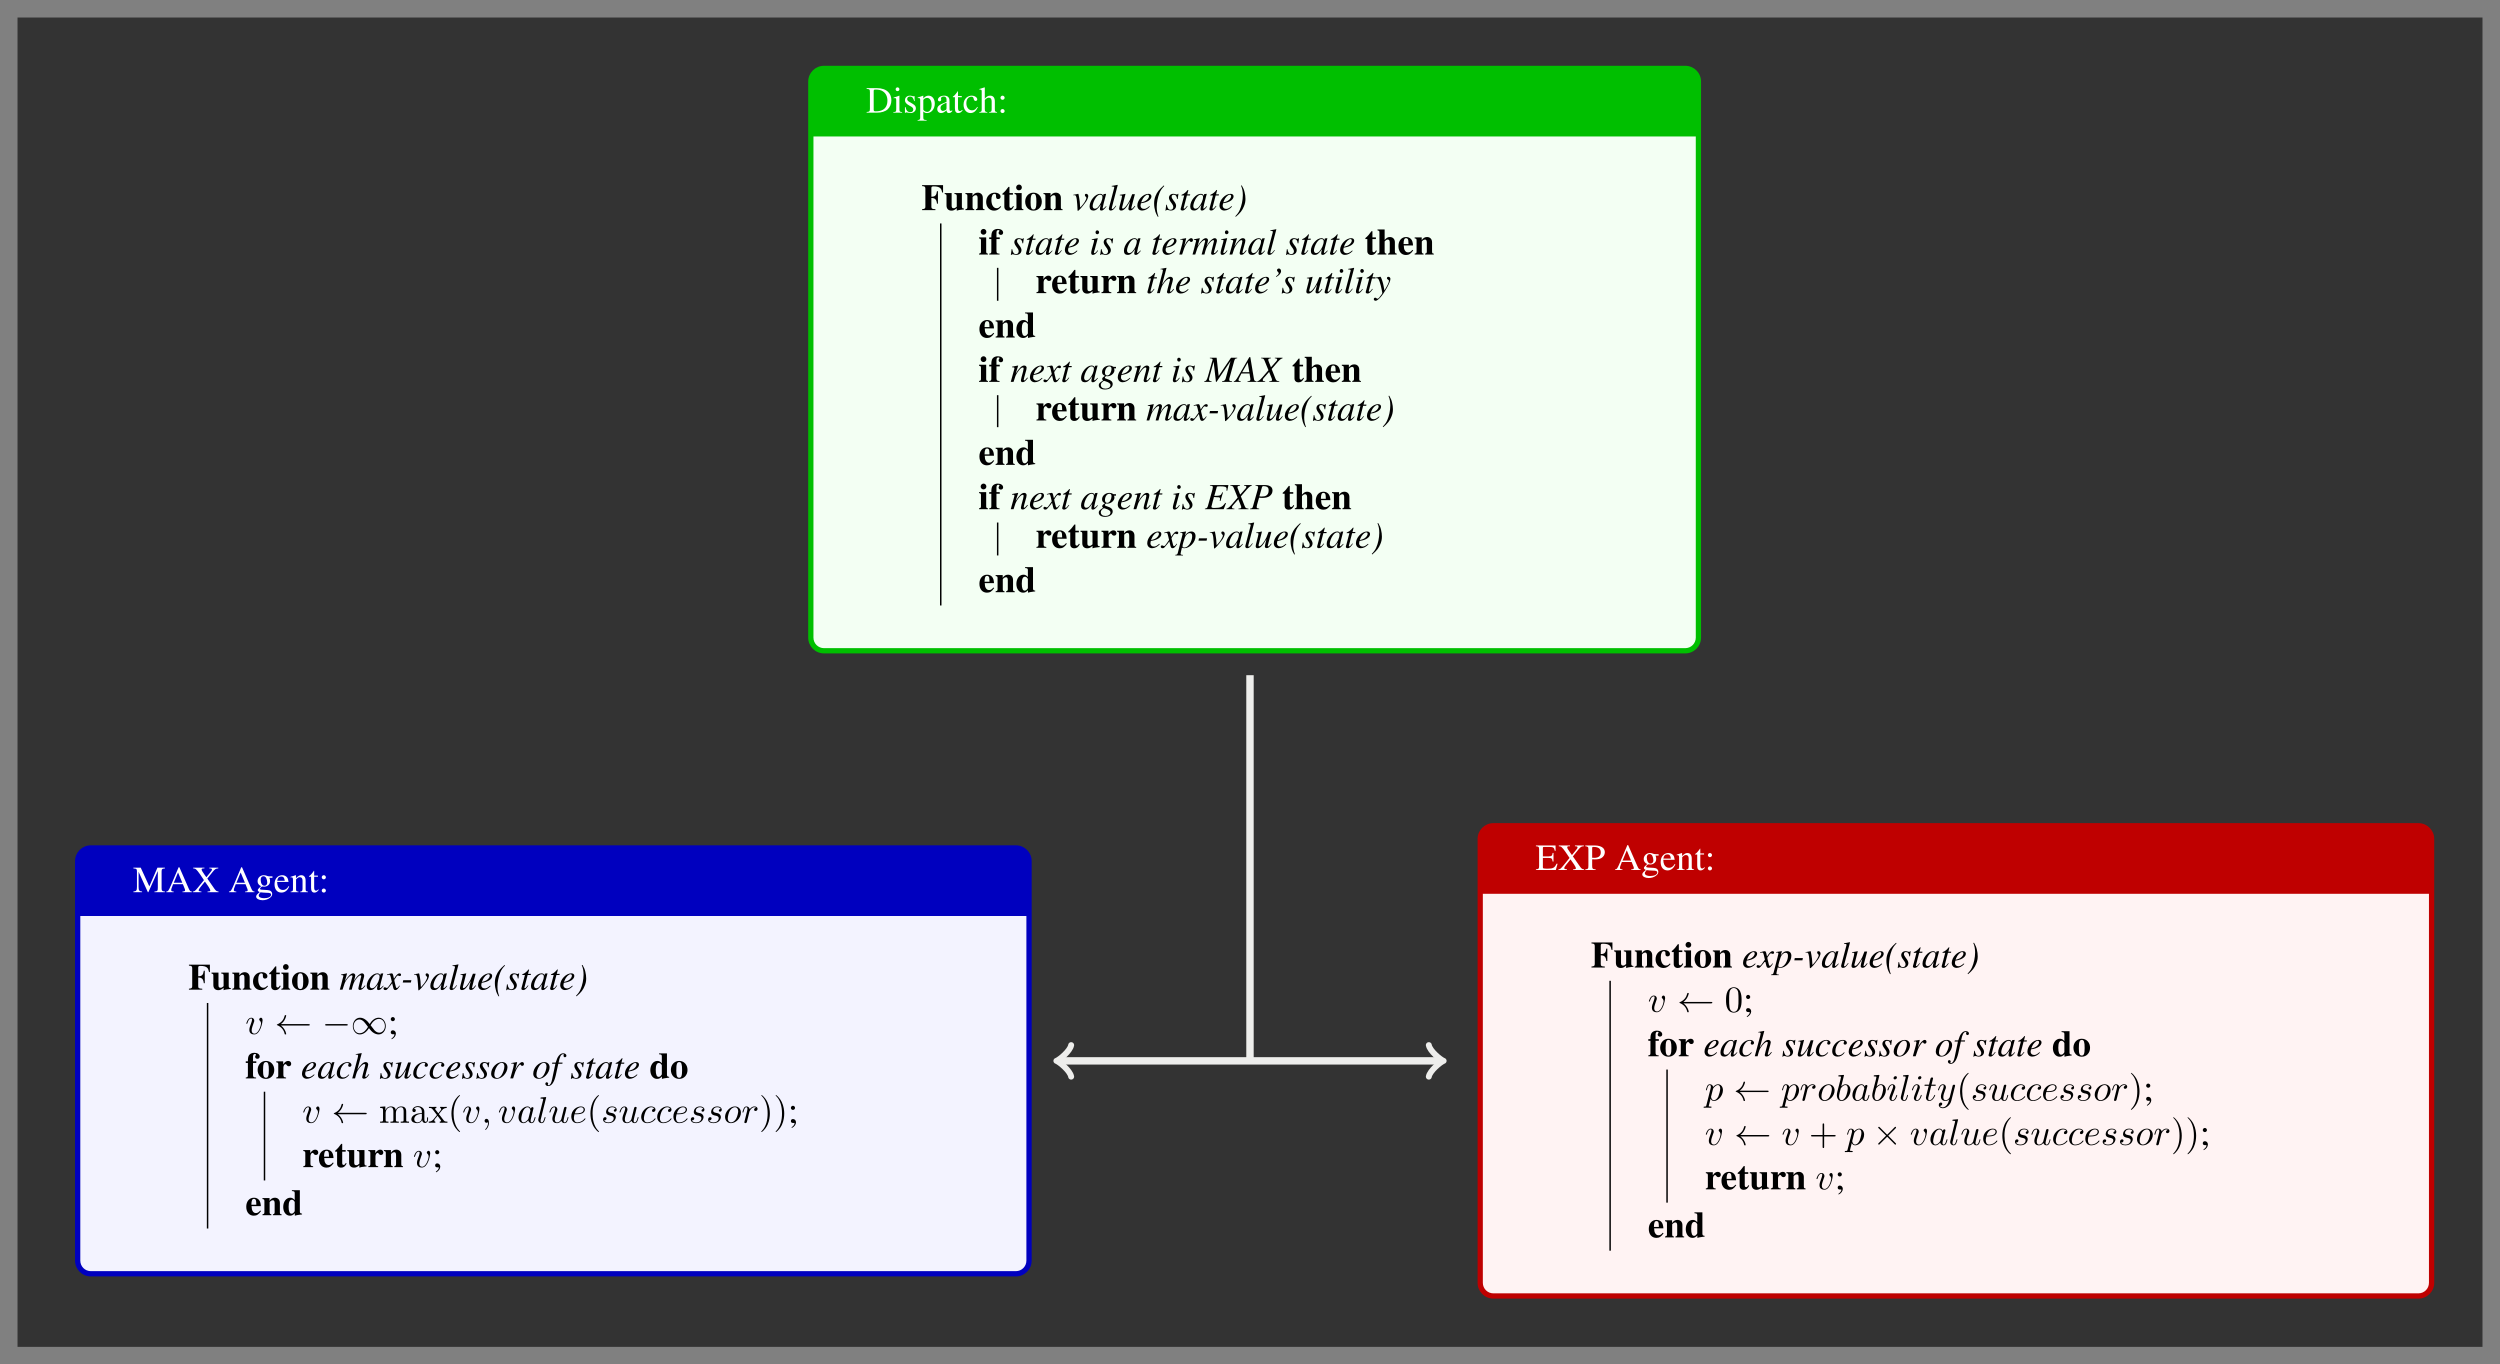 <?xml version="1.0" encoding="UTF-8"?>
<svg xmlns="http://www.w3.org/2000/svg" xmlns:xlink="http://www.w3.org/1999/xlink" width="404.214pt" height="220.604pt" viewBox="0 0 404.214 220.604" version="1.1">
<rect x="0" y="0" width="404.214" height="220.604" fill="#808080" stroke="none"/>
<defs>
<g>
<symbol overflow="visible" id="glyph0-0">
<path style="stroke:none;" d=""/>
</symbol>
<symbol overflow="visible" id="glyph0-1">
<path style="stroke:none;" d="M 0.625 -0.656 C 0.625 -0.219 0.547 -0.141 0.094 -0.109 L 0.094 0 L 1.797 0 C 2.484 0 3.125 -0.203 3.484 -0.531 C 3.875 -0.891 4.094 -1.422 4.094 -2 C 4.094 -2.531 3.922 -3 3.594 -3.328 C 3.188 -3.75 2.531 -3.969 1.719 -3.969 L 0.094 -3.969 L 0.094 -3.844 C 0.562 -3.812 0.625 -3.75 0.625 -3.312 Z M 1.234 -3.5 C 1.234 -3.688 1.297 -3.734 1.547 -3.734 C 2.062 -3.734 2.453 -3.641 2.734 -3.438 C 3.203 -3.125 3.453 -2.609 3.453 -1.953 C 3.453 -1.25 3.203 -0.75 2.719 -0.469 C 2.406 -0.297 2.062 -0.219 1.547 -0.219 C 1.297 -0.219 1.234 -0.281 1.234 -0.469 Z M 1.234 -3.5 "/>
</symbol>
<symbol overflow="visible" id="glyph0-2">
<path style="stroke:none;" d="M 1.047 -2.75 L 0.125 -2.422 L 0.125 -2.328 L 0.172 -2.344 C 0.234 -2.359 0.312 -2.359 0.375 -2.359 C 0.516 -2.359 0.562 -2.266 0.562 -2 L 0.562 -0.609 C 0.562 -0.172 0.516 -0.109 0.094 -0.094 L 0.094 0 L 1.516 0 L 1.516 -0.094 C 1.125 -0.125 1.078 -0.172 1.078 -0.609 L 1.078 -2.734 Z M 0.766 -4.094 C 0.609 -4.094 0.469 -3.953 0.469 -3.781 C 0.469 -3.609 0.594 -3.484 0.766 -3.484 C 0.938 -3.484 1.078 -3.609 1.078 -3.781 C 1.078 -3.953 0.938 -4.094 0.766 -4.094 Z M 0.766 -4.094 "/>
</symbol>
<symbol overflow="visible" id="glyph0-3">
<path style="stroke:none;" d="M 1.891 -1.875 L 1.859 -2.688 L 1.781 -2.688 C 1.734 -2.641 1.719 -2.641 1.703 -2.641 C 1.656 -2.641 1.609 -2.641 1.531 -2.672 C 1.406 -2.719 1.281 -2.75 1.125 -2.75 C 0.641 -2.75 0.312 -2.438 0.312 -2.016 C 0.312 -1.672 0.5 -1.438 1 -1.156 L 1.359 -0.953 C 1.562 -0.828 1.656 -0.688 1.656 -0.5 C 1.656 -0.234 1.469 -0.078 1.172 -0.078 C 0.969 -0.078 0.781 -0.156 0.672 -0.281 C 0.531 -0.438 0.484 -0.562 0.406 -0.906 L 0.312 -0.906 L 0.312 0.031 L 0.391 0.031 C 0.438 -0.031 0.453 -0.047 0.531 -0.047 C 0.578 -0.047 0.672 -0.031 0.797 0 C 0.969 0.031 1.125 0.062 1.234 0.062 C 1.703 0.062 2.078 -0.281 2.078 -0.703 C 2.078 -1 1.938 -1.203 1.578 -1.422 L 0.938 -1.797 C 0.766 -1.891 0.672 -2.047 0.672 -2.203 C 0.672 -2.453 0.859 -2.609 1.141 -2.609 C 1.484 -2.609 1.656 -2.406 1.797 -1.875 Z M 1.891 -1.875 "/>
</symbol>
<symbol overflow="visible" id="glyph0-4">
<path style="stroke:none;" d="M 0.047 -2.359 C 0.109 -2.359 0.156 -2.359 0.203 -2.359 C 0.406 -2.359 0.453 -2.297 0.453 -2.016 L 0.453 0.781 C 0.453 1.094 0.391 1.156 0.031 1.203 L 0.031 1.297 L 1.484 1.297 L 1.484 1.188 C 1.031 1.188 0.953 1.125 0.953 0.734 L 0.953 -0.203 C 1.156 0 1.297 0.062 1.562 0.062 C 2.266 0.062 2.812 -0.609 2.812 -1.484 C 2.812 -2.219 2.391 -2.75 1.812 -2.75 C 1.484 -2.75 1.219 -2.609 0.953 -2.281 L 0.953 -2.734 L 0.922 -2.75 C 0.594 -2.625 0.391 -2.547 0.047 -2.453 Z M 0.953 -2 C 0.953 -2.172 1.281 -2.391 1.562 -2.391 C 2 -2.391 2.297 -1.938 2.297 -1.25 C 2.297 -0.578 2 -0.125 1.578 -0.125 C 1.297 -0.125 0.953 -0.344 0.953 -0.531 Z M 0.953 -2 "/>
</symbol>
<symbol overflow="visible" id="glyph0-5">
<path style="stroke:none;" d="M 2.641 -0.391 C 2.547 -0.312 2.469 -0.281 2.375 -0.281 C 2.25 -0.281 2.203 -0.359 2.203 -0.625 L 2.203 -1.797 C 2.203 -2.109 2.172 -2.281 2.078 -2.422 C 1.953 -2.641 1.688 -2.75 1.344 -2.75 C 0.781 -2.75 0.328 -2.453 0.328 -2.078 C 0.328 -1.938 0.453 -1.828 0.594 -1.828 C 0.734 -1.828 0.859 -1.938 0.859 -2.078 C 0.859 -2.094 0.859 -2.125 0.844 -2.172 C 0.844 -2.219 0.828 -2.281 0.828 -2.312 C 0.828 -2.484 1.016 -2.609 1.266 -2.609 C 1.562 -2.609 1.719 -2.438 1.719 -2.109 L 1.719 -1.75 C 0.797 -1.375 0.688 -1.328 0.438 -1.094 C 0.312 -0.984 0.219 -0.781 0.219 -0.578 C 0.219 -0.203 0.484 0.062 0.844 0.062 C 1.109 0.062 1.359 -0.062 1.719 -0.375 C 1.75 -0.062 1.859 0.062 2.109 0.062 C 2.312 0.062 2.438 -0.016 2.641 -0.234 Z M 1.719 -0.734 C 1.719 -0.547 1.688 -0.5 1.562 -0.422 C 1.422 -0.344 1.25 -0.281 1.125 -0.281 C 0.922 -0.281 0.75 -0.484 0.75 -0.75 L 0.75 -0.766 C 0.75 -1.125 1 -1.344 1.719 -1.609 Z M 1.719 -0.734 "/>
</symbol>
<symbol overflow="visible" id="glyph0-6">
<path style="stroke:none;" d="M 1.531 -2.688 L 0.922 -2.688 L 0.922 -3.391 C 0.922 -3.453 0.922 -3.469 0.875 -3.469 C 0.844 -3.406 0.797 -3.359 0.766 -3.297 C 0.531 -2.969 0.281 -2.688 0.172 -2.656 C 0.109 -2.609 0.078 -2.578 0.078 -2.547 C 0.078 -2.531 0.078 -2.516 0.109 -2.5 L 0.422 -2.5 L 0.422 -0.703 C 0.422 -0.203 0.594 0.062 0.953 0.062 C 1.25 0.062 1.469 -0.078 1.672 -0.391 L 1.594 -0.453 C 1.469 -0.312 1.359 -0.25 1.234 -0.25 C 1.016 -0.25 0.922 -0.406 0.922 -0.797 L 0.922 -2.5 L 1.531 -2.5 Z M 1.531 -2.688 "/>
</symbol>
<symbol overflow="visible" id="glyph0-7">
<path style="stroke:none;" d="M 2.375 -0.938 C 2.094 -0.516 1.875 -0.375 1.531 -0.375 C 1 -0.375 0.609 -0.844 0.609 -1.531 C 0.609 -2.156 0.938 -2.578 1.422 -2.578 C 1.641 -2.578 1.719 -2.516 1.781 -2.297 L 1.812 -2.156 C 1.859 -2 1.969 -1.891 2.094 -1.891 C 2.25 -1.891 2.375 -2 2.375 -2.141 C 2.375 -2.469 1.969 -2.75 1.453 -2.75 C 1.172 -2.75 0.859 -2.641 0.609 -2.422 C 0.312 -2.156 0.156 -1.75 0.156 -1.281 C 0.156 -0.5 0.625 0.062 1.281 0.062 C 1.562 0.062 1.797 -0.031 2.016 -0.219 C 2.172 -0.359 2.281 -0.531 2.469 -0.875 Z M 2.375 -0.938 "/>
</symbol>
<symbol overflow="visible" id="glyph0-8">
<path style="stroke:none;" d="M 0.938 -2.047 C 1.188 -2.328 1.375 -2.422 1.609 -2.422 C 1.906 -2.422 2.047 -2.219 2.047 -1.797 L 2.047 -0.609 C 2.047 -0.203 2 -0.125 1.641 -0.094 L 1.641 0 L 2.922 0 L 2.922 -0.094 C 2.594 -0.156 2.562 -0.203 2.562 -0.609 L 2.562 -1.797 C 2.562 -2.422 2.297 -2.75 1.812 -2.75 C 1.469 -2.75 1.219 -2.609 0.938 -2.25 L 0.938 -4.062 L 0.906 -4.094 C 0.703 -4.016 0.562 -3.969 0.219 -3.875 L 0.062 -3.828 L 0.062 -3.734 C 0.078 -3.734 0.109 -3.734 0.125 -3.734 C 0.391 -3.734 0.438 -3.688 0.438 -3.422 L 0.438 -0.609 C 0.438 -0.188 0.406 -0.141 0.047 -0.094 L 0.047 0 L 1.344 0 L 1.344 -0.094 C 1 -0.125 0.938 -0.203 0.938 -0.609 Z M 0.938 -2.047 "/>
</symbol>
<symbol overflow="visible" id="glyph0-9">
<path style="stroke:none;" d="M 0.812 -2.75 C 0.641 -2.75 0.484 -2.594 0.484 -2.406 C 0.484 -2.234 0.641 -2.078 0.812 -2.078 C 1 -2.078 1.156 -2.234 1.156 -2.406 C 1.156 -2.594 1 -2.75 0.812 -2.75 Z M 0.812 -0.594 C 0.641 -0.594 0.484 -0.438 0.484 -0.25 C 0.484 -0.078 0.641 0.062 0.812 0.062 C 1 0.062 1.156 -0.078 1.156 -0.25 C 1.156 -0.438 1 -0.594 0.812 -0.594 Z M 0.812 -0.594 "/>
</symbol>
<symbol overflow="visible" id="glyph0-10">
<path style="stroke:none;" d="M 4.031 -3.422 L 4.031 -0.719 C 4.031 -0.219 3.969 -0.141 3.484 -0.109 L 3.484 0 L 5.172 0 L 5.172 -0.109 C 4.734 -0.141 4.641 -0.234 4.641 -0.656 L 4.641 -3.312 C 4.641 -3.734 4.719 -3.812 5.172 -3.844 L 5.172 -3.969 L 3.969 -3.969 L 2.656 -0.938 L 1.266 -3.969 L 0.078 -3.969 L 0.078 -3.844 C 0.578 -3.812 0.656 -3.75 0.656 -3.312 L 0.656 -0.875 C 0.656 -0.266 0.562 -0.156 0.078 -0.109 L 0.078 0 L 1.484 0 L 1.484 -0.109 C 1.016 -0.141 0.922 -0.281 0.922 -0.875 L 0.922 -3.297 L 2.422 0 L 2.5 0 Z M 4.031 -3.422 "/>
</symbol>
<symbol overflow="visible" id="glyph0-11">
<path style="stroke:none;" d="M 4.219 -0.109 C 3.953 -0.125 3.891 -0.188 3.688 -0.641 L 2.203 -4.031 L 2.078 -4.031 L 0.828 -1.094 C 0.453 -0.219 0.375 -0.125 0.094 -0.109 L 0.094 0 L 1.281 0 L 1.281 -0.109 C 0.984 -0.109 0.875 -0.188 0.875 -0.359 C 0.875 -0.438 0.891 -0.516 0.922 -0.594 L 1.188 -1.297 L 2.766 -1.297 L 3 -0.719 C 3.078 -0.562 3.125 -0.406 3.125 -0.312 C 3.125 -0.172 3.016 -0.125 2.703 -0.109 L 2.703 0 L 4.219 0 Z M 1.297 -1.531 L 1.984 -3.188 L 2.672 -1.531 Z M 1.297 -1.531 "/>
</symbol>
<symbol overflow="visible" id="glyph0-12">
<path style="stroke:none;" d="M 4.172 -3.969 L 2.734 -3.969 L 2.734 -3.844 C 3.062 -3.844 3.156 -3.797 3.156 -3.656 C 3.156 -3.562 3.094 -3.453 2.922 -3.25 L 2.25 -2.422 L 2 -2.766 C 1.625 -3.281 1.484 -3.531 1.484 -3.672 C 1.484 -3.781 1.578 -3.844 1.766 -3.844 L 1.938 -3.844 L 1.938 -3.969 L 0.125 -3.969 L 0.125 -3.844 C 0.516 -3.828 0.625 -3.734 1.219 -2.906 L 1.859 -1.953 L 0.922 -0.797 C 0.391 -0.156 0.359 -0.141 0.062 -0.109 L 0.062 0 L 1.453 0 L 1.453 -0.109 C 1.109 -0.141 1 -0.188 1 -0.328 C 1 -0.406 1.094 -0.562 1.312 -0.844 L 2.016 -1.719 L 2.594 -0.891 C 2.781 -0.594 2.891 -0.391 2.891 -0.297 C 2.891 -0.188 2.797 -0.125 2.594 -0.125 C 2.578 -0.125 2.5 -0.125 2.438 -0.109 L 2.438 0 L 4.219 0 L 4.219 -0.109 C 3.891 -0.156 3.812 -0.203 3.547 -0.562 L 2.406 -2.203 L 3.266 -3.281 C 3.656 -3.75 3.781 -3.828 4.172 -3.844 Z M 4.172 -3.969 "/>
</symbol>
<symbol overflow="visible" id="glyph0-13">
<path style="stroke:none;" d="M 2.812 -2.328 L 2.812 -2.562 L 2.359 -2.562 C 2.234 -2.562 2.141 -2.578 2.016 -2.609 L 1.891 -2.656 C 1.734 -2.719 1.562 -2.75 1.406 -2.75 C 0.859 -2.75 0.406 -2.328 0.406 -1.781 C 0.406 -1.406 0.578 -1.172 0.969 -0.969 C 0.859 -0.875 0.75 -0.766 0.719 -0.734 C 0.516 -0.562 0.438 -0.438 0.438 -0.328 C 0.438 -0.203 0.516 -0.125 0.75 0 C 0.328 0.312 0.172 0.5 0.172 0.719 C 0.172 1.047 0.641 1.297 1.203 1.297 C 1.656 1.297 2.125 1.156 2.422 0.891 C 2.656 0.719 2.766 0.516 2.766 0.297 C 2.766 -0.078 2.484 -0.328 2.031 -0.344 L 1.266 -0.391 C 0.953 -0.391 0.797 -0.453 0.797 -0.547 C 0.797 -0.672 1 -0.875 1.156 -0.922 C 1.203 -0.922 1.25 -0.906 1.266 -0.906 C 1.375 -0.891 1.453 -0.891 1.5 -0.891 C 1.719 -0.891 1.953 -0.984 2.141 -1.141 C 2.344 -1.312 2.422 -1.516 2.422 -1.812 C 2.422 -2 2.406 -2.125 2.312 -2.328 Z M 0.875 0.016 C 1.078 0.047 1.562 0.094 1.844 0.094 C 2.391 0.094 2.594 0.172 2.594 0.391 C 2.594 0.734 2.141 0.969 1.453 0.969 C 0.938 0.969 0.594 0.797 0.594 0.531 C 0.594 0.391 0.625 0.312 0.875 0.016 Z M 0.906 -2.016 C 0.906 -2.375 1.078 -2.578 1.359 -2.578 C 1.531 -2.578 1.688 -2.484 1.797 -2.297 C 1.891 -2.094 1.969 -1.812 1.969 -1.578 C 1.969 -1.25 1.797 -1.047 1.516 -1.047 C 1.156 -1.047 0.906 -1.438 0.906 -2 Z M 0.906 -2.016 "/>
</symbol>
<symbol overflow="visible" id="glyph0-14">
<path style="stroke:none;" d="M 2.438 -0.984 C 2.156 -0.531 1.891 -0.359 1.516 -0.359 C 1.172 -0.359 0.922 -0.531 0.734 -0.875 C 0.641 -1.094 0.594 -1.297 0.578 -1.656 L 2.422 -1.656 C 2.375 -2.047 2.312 -2.219 2.172 -2.406 C 1.984 -2.625 1.719 -2.75 1.406 -2.75 C 1.094 -2.75 0.812 -2.641 0.594 -2.438 C 0.312 -2.203 0.156 -1.766 0.156 -1.281 C 0.156 -0.453 0.578 0.062 1.266 0.062 C 1.844 0.062 2.281 -0.297 2.531 -0.938 Z M 0.594 -1.844 C 0.656 -2.312 0.859 -2.531 1.234 -2.531 C 1.594 -2.531 1.734 -2.375 1.812 -1.844 Z M 0.594 -1.844 "/>
</symbol>
<symbol overflow="visible" id="glyph0-15">
<path style="stroke:none;" d="M 0.094 -2.375 C 0.125 -2.406 0.188 -2.406 0.25 -2.406 C 0.422 -2.406 0.484 -2.312 0.484 -2.016 L 0.484 -0.531 C 0.484 -0.203 0.406 -0.109 0.109 -0.094 L 0.109 0 L 1.375 0 L 1.375 -0.094 C 1.078 -0.109 0.984 -0.188 0.984 -0.406 L 0.984 -2.078 C 1.266 -2.359 1.406 -2.422 1.594 -2.422 C 1.891 -2.422 2.031 -2.234 2.031 -1.844 L 2.031 -0.594 C 2.031 -0.219 1.953 -0.109 1.656 -0.094 L 1.656 0 L 2.906 0 L 2.906 -0.094 C 2.609 -0.125 2.531 -0.188 2.531 -0.484 L 2.531 -1.859 C 2.531 -2.422 2.281 -2.75 1.828 -2.75 C 1.562 -2.75 1.375 -2.656 0.969 -2.266 L 0.969 -2.734 L 0.922 -2.75 C 0.625 -2.641 0.422 -2.578 0.094 -2.484 Z M 0.094 -2.375 "/>
</symbol>
<symbol overflow="visible" id="glyph0-16">
<path style="stroke:none;" d="M 0.641 0.844 C 1.047 0.641 1.312 0.281 1.312 -0.078 C 1.312 -0.375 1.094 -0.609 0.828 -0.609 C 0.625 -0.609 0.484 -0.484 0.484 -0.281 C 0.484 -0.078 0.609 0.031 0.828 0.031 C 0.875 0.031 0.906 0.031 0.953 0.031 C 0.984 0.016 0.984 0.016 1 0.016 C 1.047 0.016 1.078 0.047 1.078 0.094 C 1.078 0.281 0.906 0.516 0.594 0.734 Z M 0.812 -2.75 C 0.641 -2.75 0.484 -2.594 0.484 -2.406 C 0.484 -2.234 0.641 -2.078 0.812 -2.078 C 1 -2.078 1.156 -2.234 1.156 -2.406 C 1.156 -2.594 1 -2.75 0.812 -2.75 Z M 0.812 -2.75 "/>
</symbol>
<symbol overflow="visible" id="glyph0-17">
<path style="stroke:none;" d="M 3.578 -1.016 L 3.406 -1.016 C 3.109 -0.359 2.844 -0.219 2 -0.219 L 1.828 -0.219 C 1.531 -0.219 1.281 -0.25 1.25 -0.297 C 1.219 -0.312 1.203 -0.375 1.203 -0.484 L 1.203 -1.953 L 2.125 -1.953 C 2.609 -1.953 2.703 -1.875 2.781 -1.375 L 2.922 -1.375 L 2.922 -2.766 L 2.781 -2.766 C 2.734 -2.531 2.719 -2.438 2.656 -2.359 C 2.578 -2.25 2.406 -2.203 2.125 -2.203 L 1.203 -2.203 L 1.203 -3.531 C 1.203 -3.703 1.234 -3.734 1.406 -3.734 L 2.203 -3.734 C 2.891 -3.734 3.016 -3.641 3.125 -3.109 L 3.266 -3.109 L 3.25 -3.969 L 0.078 -3.969 L 0.078 -3.844 C 0.516 -3.812 0.594 -3.734 0.594 -3.312 L 0.594 -0.656 C 0.594 -0.234 0.516 -0.141 0.078 -0.109 L 0.078 0 L 3.297 0 Z M 3.578 -1.016 "/>
</symbol>
<symbol overflow="visible" id="glyph0-18">
<path style="stroke:none;" d="M 1.203 -1.734 C 1.359 -1.734 1.469 -1.719 1.625 -1.719 C 2.094 -1.719 2.406 -1.781 2.672 -1.922 C 3.031 -2.125 3.25 -2.484 3.25 -2.875 C 3.25 -3.125 3.156 -3.359 3 -3.531 C 2.766 -3.797 2.234 -3.969 1.672 -3.969 L 0.094 -3.969 L 0.094 -3.844 C 0.531 -3.797 0.594 -3.734 0.594 -3.312 L 0.594 -0.719 C 0.594 -0.219 0.547 -0.156 0.094 -0.109 L 0.094 0 L 1.766 0 L 1.766 -0.109 C 1.297 -0.125 1.203 -0.219 1.203 -0.656 Z M 1.203 -3.531 C 1.203 -3.703 1.25 -3.734 1.406 -3.734 C 2.219 -3.734 2.594 -3.453 2.594 -2.844 C 2.594 -2.266 2.234 -1.969 1.547 -1.969 C 1.438 -1.969 1.344 -1.969 1.203 -1.984 Z M 1.203 -3.531 "/>
</symbol>
<symbol overflow="visible" id="glyph1-0">
<path style="stroke:none;" d=""/>
</symbol>
<symbol overflow="visible" id="glyph1-1">
<path style="stroke:none;" d="M 3.484 -4.047 L 0.094 -4.047 L 0.094 -3.891 C 0.516 -3.875 0.625 -3.781 0.625 -3.469 L 0.625 -0.578 C 0.625 -0.266 0.531 -0.203 0.094 -0.156 L 0.094 0 L 2.25 0 L 2.25 -0.156 C 1.703 -0.172 1.594 -0.25 1.594 -0.578 L 1.594 -1.969 C 2.203 -1.953 2.422 -1.734 2.5 -1.047 L 2.656 -1.047 L 2.656 -3.062 L 2.5 -3.062 C 2.406 -2.375 2.188 -2.172 1.594 -2.172 L 1.594 -3.562 C 1.594 -3.781 1.672 -3.844 1.969 -3.844 C 2.531 -3.844 2.875 -3.734 3.062 -3.531 C 3.203 -3.375 3.266 -3.219 3.344 -2.844 L 3.484 -2.844 Z M 3.484 -4.047 "/>
</symbol>
<symbol overflow="visible" id="glyph1-2">
<path style="stroke:none;" d="M 2.047 0.078 C 2.312 -0.016 2.453 -0.031 2.844 -0.078 L 3.219 -0.125 L 3.219 -0.25 C 2.953 -0.266 2.875 -0.344 2.875 -0.609 L 2.875 -2.766 L 1.672 -2.766 L 1.672 -2.609 C 1.969 -2.594 2.047 -2.516 2.047 -2.266 L 2.047 -0.562 C 1.844 -0.375 1.719 -0.312 1.562 -0.312 C 1.312 -0.312 1.219 -0.422 1.219 -0.734 L 1.219 -2.766 L 0.094 -2.766 L 0.094 -2.609 C 0.344 -2.562 0.391 -2.516 0.391 -2.266 L 0.391 -0.75 C 0.391 -0.234 0.688 0.078 1.188 0.078 C 1.5 0.078 1.703 -0.016 2.047 -0.312 Z M 2.047 0.078 "/>
</symbol>
<symbol overflow="visible" id="glyph1-3">
<path style="stroke:none;" d="M 1.266 -2.766 L 0.125 -2.766 L 0.125 -2.609 C 0.391 -2.578 0.438 -2.516 0.438 -2.266 L 0.438 -0.5 C 0.438 -0.25 0.391 -0.203 0.125 -0.141 L 0.125 0 L 1.562 0 L 1.562 -0.141 C 1.344 -0.172 1.281 -0.266 1.281 -0.484 L 1.281 -2.078 C 1.281 -2.109 1.312 -2.172 1.375 -2.219 C 1.516 -2.359 1.656 -2.422 1.797 -2.422 C 2 -2.422 2.094 -2.266 2.094 -1.938 L 2.094 -0.484 C 2.094 -0.266 2.016 -0.172 1.812 -0.141 L 1.812 0 L 3.219 0 L 3.219 -0.141 C 2.984 -0.156 2.938 -0.234 2.938 -0.484 L 2.938 -1.984 C 2.938 -2.5 2.609 -2.828 2.125 -2.828 C 1.766 -2.828 1.484 -2.656 1.266 -2.312 Z M 1.266 -2.766 "/>
</symbol>
<symbol overflow="visible" id="glyph1-4">
<path style="stroke:none;" d="M 2.469 -0.656 C 2.25 -0.406 2.094 -0.312 1.844 -0.312 C 1.328 -0.312 1 -0.844 1 -1.656 C 1 -2.266 1.188 -2.641 1.5 -2.641 C 1.594 -2.641 1.688 -2.594 1.719 -2.531 C 1.75 -2.484 1.75 -2.484 1.75 -2.219 C 1.75 -1.938 1.859 -1.797 2.078 -1.797 C 2.328 -1.797 2.484 -1.938 2.484 -2.172 C 2.484 -2.547 2.094 -2.828 1.562 -2.828 C 0.75 -2.828 0.156 -2.203 0.156 -1.328 C 0.156 -0.516 0.688 0.078 1.438 0.078 C 1.891 0.078 2.219 -0.109 2.578 -0.547 Z M 2.469 -0.656 "/>
</symbol>
<symbol overflow="visible" id="glyph1-5">
<path style="stroke:none;" d="M 1.828 -2.766 L 1.266 -2.766 L 1.266 -3.766 L 1.109 -3.766 C 0.75 -3.25 0.516 -2.984 0.125 -2.656 L 0.125 -2.5 L 0.438 -2.5 L 0.438 -0.562 C 0.438 -0.172 0.688 0.078 1.094 0.078 C 1.5 0.078 1.734 -0.109 1.984 -0.594 L 1.844 -0.672 C 1.719 -0.438 1.625 -0.359 1.5 -0.359 C 1.328 -0.359 1.266 -0.453 1.266 -0.688 L 1.266 -2.5 L 1.828 -2.5 Z M 1.828 -2.766 "/>
</symbol>
<symbol overflow="visible" id="glyph1-6">
<path style="stroke:none;" d="M 1.25 -2.766 L 0.094 -2.766 L 0.094 -2.609 C 0.359 -2.562 0.406 -2.5 0.406 -2.266 L 0.406 -0.5 C 0.406 -0.25 0.375 -0.203 0.094 -0.141 L 0.094 0 L 1.531 0 L 1.531 -0.141 C 1.312 -0.172 1.25 -0.25 1.25 -0.484 Z M 0.828 -4.141 C 0.562 -4.141 0.359 -3.922 0.359 -3.672 C 0.359 -3.406 0.562 -3.203 0.812 -3.203 C 1.078 -3.203 1.281 -3.406 1.281 -3.672 C 1.281 -3.922 1.078 -4.141 0.828 -4.141 Z M 0.828 -4.141 "/>
</symbol>
<symbol overflow="visible" id="glyph1-7">
<path style="stroke:none;" d="M 1.5 -2.828 C 0.734 -2.828 0.156 -2.203 0.156 -1.391 C 0.156 -0.531 0.719 0.078 1.5 0.078 C 2.281 0.078 2.844 -0.531 2.844 -1.375 C 2.844 -2.203 2.281 -2.828 1.5 -2.828 Z M 1.516 -2.641 C 1.859 -2.641 1.969 -2.312 1.969 -1.328 C 1.969 -0.406 1.844 -0.109 1.5 -0.109 C 1.156 -0.109 1.031 -0.406 1.031 -1.281 C 1.031 -2.328 1.141 -2.641 1.516 -2.641 Z M 1.516 -2.641 "/>
</symbol>
<symbol overflow="visible" id="glyph1-8">
<path style="stroke:none;" d="M 0.422 -2.5 L 0.422 -0.5 C 0.422 -0.25 0.359 -0.172 0.078 -0.141 L 0.078 0 L 1.75 0 L 1.75 -0.141 C 1.328 -0.156 1.25 -0.234 1.25 -0.609 L 1.25 -2.5 L 1.781 -2.5 L 1.781 -2.766 L 1.25 -2.766 L 1.25 -3.484 C 1.25 -3.812 1.344 -3.953 1.562 -3.953 C 1.656 -3.953 1.734 -3.906 1.734 -3.844 C 1.734 -3.812 1.719 -3.766 1.672 -3.703 C 1.625 -3.625 1.594 -3.547 1.594 -3.5 C 1.594 -3.312 1.75 -3.172 1.953 -3.172 C 2.172 -3.172 2.328 -3.312 2.328 -3.531 C 2.328 -3.891 1.969 -4.141 1.469 -4.141 C 1.078 -4.141 0.766 -3.984 0.594 -3.734 C 0.469 -3.516 0.422 -3.266 0.422 -2.766 L 0.078 -2.766 L 0.078 -2.5 Z M 0.422 -2.5 "/>
</symbol>
<symbol overflow="visible" id="glyph1-9">
<path style="stroke:none;" d="M 1.25 -4.047 L 0.094 -4.047 L 0.094 -3.906 C 0.375 -3.844 0.406 -3.797 0.406 -3.547 L 0.406 -0.5 C 0.406 -0.25 0.359 -0.203 0.094 -0.141 L 0.094 0 L 1.531 0 L 1.531 -0.141 C 1.312 -0.172 1.25 -0.266 1.25 -0.484 L 1.25 -2.078 C 1.25 -2.109 1.281 -2.172 1.344 -2.219 C 1.484 -2.359 1.625 -2.422 1.766 -2.422 C 1.969 -2.422 2.078 -2.266 2.078 -1.938 L 2.078 -0.484 C 2.078 -0.266 2 -0.172 1.797 -0.141 L 1.797 0 L 3.203 0 L 3.203 -0.141 C 2.984 -0.156 2.906 -0.25 2.906 -0.5 L 2.906 -1.984 C 2.906 -2.5 2.578 -2.828 2.094 -2.828 C 1.781 -2.828 1.562 -2.703 1.25 -2.359 Z M 1.25 -4.047 "/>
</symbol>
<symbol overflow="visible" id="glyph1-10">
<path style="stroke:none;" d="M 2.406 -0.75 C 2.172 -0.453 1.984 -0.344 1.719 -0.344 C 1.484 -0.344 1.312 -0.453 1.188 -0.672 C 1.078 -0.859 1.031 -1.047 1.016 -1.469 L 2.516 -1.469 C 2.484 -1.969 2.391 -2.25 2.203 -2.484 C 2 -2.703 1.734 -2.828 1.406 -2.828 C 0.656 -2.828 0.156 -2.234 0.156 -1.359 C 0.156 -0.484 0.641 0.078 1.375 0.078 C 1.859 0.078 2.156 -0.109 2.547 -0.672 Z M 0.984 -1.688 C 1 -2.406 1.109 -2.641 1.406 -2.641 C 1.562 -2.641 1.688 -2.547 1.734 -2.359 C 1.766 -2.25 1.766 -2.078 1.781 -1.781 L 1.781 -1.688 Z M 0.984 -1.688 "/>
</symbol>
<symbol overflow="visible" id="glyph1-11">
<path style="stroke:none;" d="M 1.297 -2.766 L 0.172 -2.766 L 0.172 -2.609 C 0.438 -2.578 0.5 -2.5 0.5 -2.266 L 0.5 -0.5 C 0.5 -0.25 0.438 -0.188 0.172 -0.141 L 0.172 0 L 1.766 0 L 1.766 -0.141 C 1.406 -0.172 1.328 -0.25 1.328 -0.609 L 1.328 -1.75 C 1.328 -2.062 1.5 -2.312 1.688 -2.312 C 1.734 -2.312 1.797 -2.281 1.859 -2.172 C 1.969 -2.016 2.062 -1.969 2.219 -1.969 C 2.438 -1.969 2.594 -2.125 2.594 -2.359 C 2.594 -2.641 2.391 -2.828 2.109 -2.828 C 1.812 -2.828 1.578 -2.672 1.297 -2.266 Z M 1.297 -2.766 "/>
</symbol>
<symbol overflow="visible" id="glyph1-12">
<path style="stroke:none;" d="M 2.031 0.078 C 2.297 0 2.453 -0.031 2.828 -0.078 L 3.203 -0.125 L 3.203 -0.25 C 2.922 -0.281 2.844 -0.359 2.844 -0.609 L 2.844 -4.047 L 1.562 -4.047 L 1.562 -3.906 C 1.953 -3.875 2.016 -3.828 2.016 -3.547 L 2.016 -2.453 C 1.75 -2.734 1.578 -2.828 1.297 -2.828 C 0.641 -2.828 0.156 -2.188 0.156 -1.328 C 0.156 -0.516 0.609 0.078 1.234 0.078 C 1.547 0.078 1.75 -0.016 2.031 -0.312 Z M 2.016 -0.672 C 2.016 -0.641 1.953 -0.531 1.875 -0.453 C 1.766 -0.312 1.641 -0.25 1.5 -0.25 C 1.188 -0.25 1.031 -0.609 1.031 -1.375 C 1.031 -2.141 1.203 -2.5 1.547 -2.5 C 1.734 -2.5 1.922 -2.359 2.016 -2.125 Z M 2.016 -0.672 "/>
</symbol>
<symbol overflow="visible" id="glyph2-0">
<path style="stroke:none;" d=""/>
</symbol>
<symbol overflow="visible" id="glyph2-1">
<path style="stroke:none;" d="M 0.125 -2.406 C 0.188 -2.422 0.234 -2.422 0.312 -2.422 C 0.531 -2.422 0.594 -2.312 0.688 -1.766 C 0.734 -1.359 0.812 -0.453 0.812 -0.109 C 0.812 0.062 0.828 0.109 0.875 0.109 C 1.016 0.109 1.578 -0.531 2.188 -1.375 C 2.391 -1.672 2.547 -2.062 2.547 -2.281 C 2.547 -2.484 2.391 -2.641 2.219 -2.641 C 2.078 -2.641 2 -2.562 2 -2.438 C 2 -2.344 2.031 -2.266 2.141 -2.172 C 2.219 -2.094 2.25 -2.047 2.25 -2 C 2.25 -1.719 1.844 -1.047 1.422 -0.609 L 1.234 -0.422 C 1.203 -1.266 1.156 -1.578 1.078 -2.016 C 0.969 -2.625 0.969 -2.641 0.906 -2.641 C 0.875 -2.641 0.844 -2.641 0.797 -2.609 C 0.688 -2.578 0.359 -2.531 0.125 -2.484 Z M 0.125 -2.406 "/>
</symbol>
<symbol overflow="visible" id="glyph2-2">
<path style="stroke:none;" d="M 2.781 -0.656 C 2.688 -0.562 2.656 -0.531 2.609 -0.484 C 2.422 -0.312 2.359 -0.25 2.297 -0.25 C 2.25 -0.25 2.219 -0.281 2.219 -0.328 C 2.219 -0.438 2.469 -1.469 2.75 -2.5 C 2.766 -2.562 2.766 -2.562 2.781 -2.625 L 2.734 -2.641 L 2.375 -2.594 L 2.359 -2.578 L 2.297 -2.297 C 2.25 -2.516 2.078 -2.641 1.812 -2.641 C 1.016 -2.641 0.109 -1.547 0.109 -0.594 C 0.109 -0.172 0.328 0.062 0.719 0.062 C 1.125 0.062 1.391 -0.125 1.922 -0.875 C 1.797 -0.406 1.781 -0.328 1.781 -0.188 C 1.781 -0.016 1.844 0.062 2.016 0.062 C 2.25 0.062 2.406 -0.047 2.844 -0.594 Z M 1.844 -2.5 C 2.047 -2.5 2.188 -2.359 2.188 -2.141 C 2.188 -1.641 1.891 -0.938 1.469 -0.484 C 1.328 -0.328 1.125 -0.234 0.953 -0.234 C 0.734 -0.234 0.609 -0.406 0.609 -0.672 C 0.609 -1 0.828 -1.609 1.094 -1.984 C 1.328 -2.328 1.609 -2.531 1.844 -2.5 Z M 1.844 -2.5 "/>
</symbol>
<symbol overflow="visible" id="glyph2-3">
<path style="stroke:none;" d="M 1.359 -0.734 C 1.312 -0.672 1.25 -0.609 1.203 -0.531 C 1.016 -0.281 0.891 -0.188 0.797 -0.188 C 0.734 -0.188 0.703 -0.234 0.703 -0.297 C 0.703 -0.344 0.719 -0.406 0.75 -0.531 C 0.75 -0.547 0.766 -0.578 0.766 -0.594 L 1.672 -4.062 L 1.641 -4.094 C 1.281 -4.016 1.062 -3.969 0.703 -3.922 L 0.703 -3.828 C 1 -3.828 1.109 -3.781 1.109 -3.688 C 1.109 -3.672 1.109 -3.641 1.094 -3.578 L 0.266 -0.422 C 0.25 -0.359 0.234 -0.297 0.234 -0.266 C 0.234 -0.047 0.344 0.062 0.531 0.062 C 0.844 0.062 1.047 -0.109 1.438 -0.688 Z M 1.359 -0.734 "/>
</symbol>
<symbol overflow="visible" id="glyph2-4">
<path style="stroke:none;" d="M 2.766 -0.703 C 2.453 -0.312 2.359 -0.234 2.266 -0.234 C 2.219 -0.234 2.203 -0.266 2.203 -0.328 C 2.203 -0.359 2.203 -0.359 2.312 -0.797 L 2.781 -2.578 L 2.344 -2.578 C 2 -1.656 1.953 -1.562 1.688 -1.125 C 1.328 -0.562 1.031 -0.25 0.844 -0.25 C 0.766 -0.25 0.719 -0.312 0.719 -0.406 C 0.719 -0.422 0.719 -0.438 0.719 -0.453 L 1.266 -2.625 L 1.25 -2.641 C 0.906 -2.562 0.688 -2.516 0.344 -2.484 L 0.344 -2.391 C 0.578 -2.391 0.594 -2.391 0.641 -2.359 C 0.672 -2.344 0.703 -2.297 0.703 -2.25 C 0.703 -2.203 0.672 -2.047 0.625 -1.844 L 0.406 -1 C 0.297 -0.578 0.25 -0.375 0.25 -0.266 C 0.25 -0.047 0.359 0.062 0.562 0.062 C 1 0.062 1.312 -0.25 2 -1.406 C 1.828 -0.766 1.734 -0.359 1.734 -0.234 C 1.734 -0.047 1.844 0.047 2.016 0.047 C 2.297 0.047 2.438 -0.062 2.844 -0.641 Z M 2.766 -0.703 "/>
</symbol>
<symbol overflow="visible" id="glyph2-5">
<path style="stroke:none;" d="M 2.141 -0.656 C 1.719 -0.297 1.531 -0.203 1.266 -0.203 C 0.922 -0.203 0.703 -0.422 0.703 -0.734 C 0.703 -0.828 0.719 -0.922 0.766 -1.109 L 0.938 -1.141 C 1.828 -1.266 2.469 -1.719 2.469 -2.234 C 2.469 -2.484 2.281 -2.641 1.984 -2.641 C 1.125 -2.641 0.188 -1.656 0.188 -0.75 C 0.188 -0.266 0.516 0.062 0.969 0.062 C 1.406 0.062 1.859 -0.172 2.219 -0.578 Z M 0.906 -1.516 C 1.109 -2.047 1.562 -2.5 1.859 -2.5 C 1.984 -2.5 2.078 -2.406 2.078 -2.266 C 2.078 -2.078 1.953 -1.859 1.766 -1.688 C 1.547 -1.484 1.328 -1.375 0.812 -1.25 Z M 0.906 -1.516 "/>
</symbol>
<symbol overflow="visible" id="glyph2-6">
<path style="stroke:none;" d="M 0.953 1.047 C 0.734 0.438 0.672 0.062 0.672 -0.516 C 0.672 -1.234 0.844 -2.094 1.109 -2.75 C 1.297 -3.219 1.5 -3.5 1.891 -3.906 L 1.812 -4 C 1.031 -3.297 0.719 -2.906 0.469 -2.281 C 0.312 -1.906 0.25 -1.531 0.25 -1.078 C 0.25 -0.609 0.328 -0.172 0.453 0.25 C 0.531 0.5 0.625 0.688 0.844 1.078 Z M 0.953 1.047 "/>
</symbol>
<symbol overflow="visible" id="glyph2-7">
<path style="stroke:none;" d="M 0.219 -0.875 L 0.094 0.078 L 0.188 0.078 C 0.234 -0.016 0.281 -0.047 0.328 -0.047 C 0.406 -0.047 0.516 -0.031 0.625 0 C 0.766 0.047 0.859 0.062 0.953 0.062 C 1.453 0.062 1.812 -0.25 1.812 -0.719 C 1.812 -0.938 1.688 -1.203 1.406 -1.547 C 1.188 -1.828 1.094 -2.016 1.094 -2.172 C 1.094 -2.375 1.219 -2.5 1.422 -2.5 C 1.734 -2.5 1.922 -2.281 1.969 -1.812 L 2.078 -1.812 L 2.188 -2.641 L 2.109 -2.641 C 2.062 -2.562 2.016 -2.531 1.922 -2.531 C 1.891 -2.531 1.828 -2.547 1.719 -2.578 C 1.562 -2.625 1.469 -2.641 1.375 -2.641 C 0.938 -2.641 0.656 -2.375 0.656 -1.984 C 0.656 -1.797 0.781 -1.531 1.031 -1.203 C 1.266 -0.906 1.359 -0.688 1.359 -0.516 C 1.359 -0.25 1.188 -0.062 0.922 -0.062 C 0.594 -0.062 0.406 -0.312 0.312 -0.875 Z M 0.219 -0.875 "/>
</symbol>
<symbol overflow="visible" id="glyph2-8">
<path style="stroke:none;" d="M 1.766 -2.562 L 1.297 -2.562 L 1.453 -3.172 C 1.469 -3.188 1.469 -3.203 1.469 -3.203 C 1.469 -3.25 1.453 -3.266 1.422 -3.266 C 1.375 -3.266 1.359 -3.266 1.328 -3.219 C 1.094 -2.906 0.719 -2.609 0.531 -2.562 C 0.391 -2.5 0.344 -2.469 0.344 -2.406 C 0.344 -2.406 0.344 -2.391 0.344 -2.375 L 0.797 -2.375 L 0.359 -0.719 C 0.344 -0.672 0.344 -0.656 0.328 -0.594 C 0.266 -0.422 0.219 -0.203 0.219 -0.156 C 0.219 -0.031 0.344 0.062 0.516 0.062 C 0.781 0.062 0.984 -0.109 1.359 -0.656 L 1.281 -0.703 C 0.984 -0.328 0.891 -0.234 0.797 -0.234 C 0.734 -0.234 0.703 -0.281 0.703 -0.344 C 0.703 -0.359 0.703 -0.359 0.719 -0.375 L 1.234 -2.375 L 1.734 -2.375 Z M 1.766 -2.562 "/>
</symbol>
<symbol overflow="visible" id="glyph2-9">
<path style="stroke:none;" d="M 0.172 1.078 C 0.922 0.438 1.219 0.047 1.484 -0.609 C 1.656 -1 1.734 -1.375 1.734 -1.812 C 1.734 -2.156 1.688 -2.547 1.594 -2.906 C 1.5 -3.312 1.406 -3.531 1.141 -4 L 1.016 -3.969 C 1.234 -3.484 1.312 -3 1.312 -2.406 C 1.312 -1.641 1.109 -0.672 0.812 -0.031 C 0.641 0.359 0.453 0.609 0.094 0.984 Z M 0.172 1.078 "/>
</symbol>
<symbol overflow="visible" id="glyph2-10">
<path style="stroke:none;" d="M 1.328 -0.688 C 1.188 -0.484 1.141 -0.438 1.078 -0.375 C 0.984 -0.281 0.891 -0.219 0.844 -0.219 C 0.797 -0.219 0.734 -0.266 0.734 -0.312 C 0.734 -0.359 0.766 -0.453 0.797 -0.562 C 0.797 -0.594 0.812 -0.625 0.828 -0.672 L 0.828 -0.688 L 0.844 -0.703 L 1.359 -2.625 L 1.344 -2.641 C 0.734 -2.531 0.625 -2.5 0.391 -2.484 L 0.391 -2.391 C 0.703 -2.391 0.766 -2.375 0.766 -2.25 C 0.766 -2.203 0.75 -2.109 0.719 -1.984 L 0.422 -0.922 C 0.328 -0.578 0.297 -0.391 0.297 -0.281 C 0.297 -0.047 0.391 0.062 0.562 0.062 C 0.844 0.062 1.062 -0.109 1.406 -0.609 Z M 1.281 -3.906 C 1.125 -3.906 1 -3.781 1 -3.594 C 1 -3.406 1.109 -3.281 1.281 -3.281 C 1.438 -3.281 1.578 -3.422 1.578 -3.578 C 1.578 -3.766 1.438 -3.906 1.281 -3.906 Z M 1.281 -3.906 "/>
</symbol>
<symbol overflow="visible" id="glyph2-11">
<path style="stroke:none;" d="M 0.719 0 C 1.031 -1.016 1.141 -1.281 1.406 -1.734 C 1.609 -2.062 1.781 -2.25 1.875 -2.25 C 1.922 -2.25 1.938 -2.219 1.969 -2.172 C 2.016 -2.062 2.078 -2.031 2.188 -2.031 C 2.359 -2.031 2.469 -2.141 2.469 -2.328 C 2.469 -2.516 2.359 -2.641 2.188 -2.641 C 2.047 -2.641 1.891 -2.547 1.734 -2.391 C 1.484 -2.141 1.25 -1.781 1.156 -1.547 L 1.062 -1.328 L 1.375 -2.625 L 1.359 -2.641 C 0.922 -2.562 0.875 -2.547 0.438 -2.484 L 0.438 -2.375 C 0.578 -2.406 0.594 -2.406 0.641 -2.406 C 0.766 -2.406 0.844 -2.344 0.844 -2.234 C 0.844 -2.156 0.844 -2.156 0.75 -1.75 L 0.266 0 Z M 0.719 0 "/>
</symbol>
<symbol overflow="visible" id="glyph2-12">
<path style="stroke:none;" d="M 4.125 -0.703 C 4.062 -0.625 4.016 -0.562 4 -0.547 C 3.828 -0.328 3.703 -0.234 3.609 -0.234 C 3.562 -0.234 3.531 -0.266 3.531 -0.328 C 3.531 -0.359 3.562 -0.453 3.594 -0.594 L 4 -2.094 C 4.016 -2.125 4.016 -2.219 4.016 -2.266 C 4.016 -2.484 3.875 -2.641 3.672 -2.641 C 3.547 -2.641 3.438 -2.594 3.297 -2.5 C 3 -2.312 2.75 -2.031 2.344 -1.375 C 2.484 -1.828 2.578 -2.172 2.578 -2.281 C 2.578 -2.484 2.438 -2.641 2.234 -2.641 C 1.875 -2.641 1.453 -2.25 0.906 -1.375 L 1.25 -2.625 L 1.234 -2.641 C 0.891 -2.562 0.766 -2.547 0.281 -2.453 L 0.281 -2.359 L 0.422 -2.359 C 0.578 -2.359 0.656 -2.312 0.656 -2.219 C 0.656 -2.156 0.516 -1.609 0.312 -0.859 C 0.172 -0.359 0.156 -0.312 0.078 0 L 0.516 0 C 0.812 -0.953 0.891 -1.172 1.094 -1.484 C 1.438 -2 1.797 -2.328 2 -2.328 C 2.078 -2.328 2.125 -2.281 2.125 -2.172 C 2.125 -2.125 1.922 -1.406 1.547 0 L 2 0 C 2.234 -0.938 2.359 -1.234 2.656 -1.656 C 2.953 -2.062 3.25 -2.328 3.422 -2.328 C 3.5 -2.328 3.547 -2.266 3.547 -2.203 C 3.547 -2.172 3.531 -2.094 3.5 -2 L 3.156 -0.609 C 3.109 -0.391 3.078 -0.281 3.078 -0.219 C 3.078 -0.047 3.172 0.047 3.328 0.047 C 3.609 0.047 3.859 -0.141 4.188 -0.594 L 4.219 -0.625 Z M 4.125 -0.703 "/>
</symbol>
<symbol overflow="visible" id="glyph2-13">
<path style="stroke:none;" d="M 2.75 -0.703 L 2.625 -0.547 C 2.453 -0.328 2.344 -0.234 2.266 -0.234 C 2.219 -0.234 2.172 -0.281 2.172 -0.328 C 2.172 -0.359 2.172 -0.359 2.25 -0.703 L 2.594 -1.938 C 2.625 -2.062 2.641 -2.188 2.641 -2.281 C 2.641 -2.484 2.484 -2.641 2.25 -2.641 C 1.859 -2.641 1.484 -2.281 0.875 -1.328 L 1.281 -2.625 L 1.25 -2.641 C 0.938 -2.578 0.812 -2.547 0.281 -2.453 L 0.281 -2.359 C 0.594 -2.359 0.672 -2.312 0.672 -2.203 C 0.672 -2.156 0.672 -2.125 0.656 -2.094 L 0.078 0 L 0.531 0 C 0.812 -0.953 0.875 -1.078 1.125 -1.484 C 1.484 -2.031 1.797 -2.328 2.016 -2.328 C 2.109 -2.328 2.156 -2.266 2.156 -2.156 C 2.156 -2.094 2.125 -1.891 2.078 -1.703 L 1.812 -0.719 C 1.734 -0.406 1.719 -0.328 1.719 -0.266 C 1.719 -0.047 1.797 0.047 2 0.047 C 2.266 0.047 2.422 -0.078 2.844 -0.625 Z M 2.75 -0.703 "/>
</symbol>
<symbol overflow="visible" id="glyph2-14">
<path style="stroke:none;" d="M 2.781 -0.703 C 2.453 -0.297 2.391 -0.234 2.297 -0.234 C 2.234 -0.234 2.203 -0.281 2.203 -0.328 C 2.203 -0.391 2.297 -0.766 2.391 -1.078 C 2.562 -1.656 2.688 -2.094 2.688 -2.234 C 2.688 -2.484 2.516 -2.641 2.281 -2.641 C 1.891 -2.641 1.469 -2.25 0.922 -1.375 L 1.641 -4.062 L 1.609 -4.094 C 1.25 -4.016 1.016 -3.969 0.672 -3.922 L 0.672 -3.844 L 0.812 -3.844 C 0.828 -3.844 0.828 -3.844 0.844 -3.844 C 0.922 -3.875 1.062 -3.781 1.062 -3.688 C 1.062 -3.609 1.031 -3.453 0.984 -3.281 C 0.969 -3.281 0.953 -3.203 0.922 -3.062 L 0.109 0 L 0.562 0 C 0.797 -0.922 0.875 -1.125 1.125 -1.484 C 1.438 -1.969 1.844 -2.328 2.047 -2.328 C 2.141 -2.328 2.219 -2.266 2.219 -2.188 C 2.219 -2.156 2.203 -2.078 2.172 -1.984 L 1.844 -0.75 C 1.766 -0.453 1.719 -0.266 1.719 -0.203 C 1.719 -0.047 1.828 0.047 1.984 0.047 C 2.297 0.047 2.5 -0.109 2.859 -0.625 Z M 2.781 -0.703 "/>
</symbol>
<symbol overflow="visible" id="glyph2-15">
<path style="stroke:none;" d="M 0.953 -2.609 C 1.453 -2.891 1.734 -3.219 1.734 -3.562 C 1.734 -3.797 1.578 -3.984 1.391 -3.984 C 1.219 -3.984 1.078 -3.859 1.078 -3.703 C 1.078 -3.609 1.125 -3.531 1.234 -3.438 C 1.312 -3.344 1.359 -3.297 1.359 -3.234 C 1.359 -3.078 1.219 -2.922 0.906 -2.703 Z M 0.953 -2.609 "/>
</symbol>
<symbol overflow="visible" id="glyph2-16">
<path style="stroke:none;" d="M 0.094 -2.391 C 0.172 -2.406 0.203 -2.422 0.281 -2.422 C 0.609 -2.422 0.703 -2.266 0.984 -1.234 C 1.078 -0.844 1.234 -0.156 1.234 -0.047 C 1.234 0.047 1.188 0.141 1.094 0.25 C 0.922 0.5 0.797 0.656 0.734 0.719 C 0.609 0.859 0.531 0.906 0.453 0.906 C 0.422 0.906 0.375 0.891 0.312 0.844 C 0.219 0.766 0.156 0.734 0.094 0.734 C -0.047 0.734 -0.141 0.844 -0.141 0.969 C -0.141 1.125 -0.016 1.234 0.156 1.234 C 0.547 1.234 1.328 0.328 1.969 -0.844 C 2.375 -1.578 2.547 -2.016 2.547 -2.312 C 2.547 -2.484 2.406 -2.641 2.219 -2.641 C 2.078 -2.641 1.984 -2.547 1.984 -2.422 C 1.984 -2.328 2.031 -2.266 2.156 -2.188 C 2.266 -2.125 2.312 -2.062 2.312 -1.984 C 2.312 -1.734 2.094 -1.281 1.578 -0.438 L 1.453 -1.125 C 1.375 -1.656 1.031 -2.641 0.953 -2.641 L 0.922 -2.641 C 0.922 -2.641 0.891 -2.641 0.875 -2.641 C 0.812 -2.625 0.594 -2.594 0.281 -2.531 C 0.25 -2.531 0.172 -2.5 0.094 -2.5 Z M 0.094 -2.391 "/>
</symbol>
<symbol overflow="visible" id="glyph2-17">
<path style="stroke:none;" d="M 2.406 -0.672 C 2.359 -0.609 2.328 -0.578 2.281 -0.5 C 2.141 -0.328 2.062 -0.266 2 -0.266 C 1.906 -0.266 1.859 -0.344 1.812 -0.516 C 1.797 -0.562 1.797 -0.594 1.797 -0.609 C 1.641 -1.219 1.578 -1.484 1.578 -1.578 C 1.844 -2.047 2.047 -2.297 2.156 -2.297 C 2.203 -2.297 2.25 -2.281 2.297 -2.25 C 2.375 -2.219 2.422 -2.203 2.469 -2.203 C 2.594 -2.203 2.672 -2.297 2.672 -2.422 C 2.672 -2.547 2.578 -2.641 2.422 -2.641 C 2.172 -2.641 1.938 -2.422 1.531 -1.781 L 1.453 -2.109 C 1.375 -2.516 1.312 -2.641 1.156 -2.641 C 1.016 -2.641 0.812 -2.578 0.453 -2.469 L 0.391 -2.438 L 0.406 -2.359 C 0.641 -2.406 0.688 -2.422 0.734 -2.422 C 0.891 -2.422 0.922 -2.359 1.016 -2 L 1.188 -1.266 L 0.688 -0.562 C 0.578 -0.391 0.453 -0.281 0.391 -0.281 C 0.359 -0.281 0.297 -0.297 0.234 -0.328 C 0.156 -0.375 0.094 -0.391 0.047 -0.391 C -0.078 -0.391 -0.156 -0.312 -0.156 -0.188 C -0.156 -0.031 -0.047 0.062 0.141 0.062 C 0.328 0.062 0.391 0.016 0.688 -0.359 C 0.859 -0.547 0.984 -0.703 1.234 -1.047 L 1.406 -0.328 C 1.484 -0.031 1.562 0.062 1.766 0.062 C 1.984 0.062 2.141 -0.078 2.484 -0.609 Z M 2.406 -0.672 "/>
</symbol>
<symbol overflow="visible" id="glyph2-18">
<path style="stroke:none;" d="M 2.828 -2.422 L 2.453 -2.422 C 2.438 -2.422 2.406 -2.438 2.359 -2.469 C 2.203 -2.578 2 -2.641 1.781 -2.641 C 1.109 -2.641 0.578 -2.172 0.578 -1.609 C 0.578 -1.297 0.703 -1.125 1.047 -0.969 C 0.688 -0.734 0.594 -0.609 0.594 -0.469 C 0.594 -0.391 0.641 -0.312 0.75 -0.234 C 0.156 0.156 0.047 0.281 0.047 0.547 C 0.047 0.969 0.438 1.234 1.047 1.234 C 1.797 1.234 2.297 0.875 2.297 0.359 C 2.297 -0.016 2.016 -0.281 1.453 -0.438 C 1.188 -0.5 1.031 -0.594 1.031 -0.688 C 1.031 -0.766 1.172 -0.922 1.25 -0.922 C 1.25 -0.922 1.266 -0.922 1.281 -0.922 C 1.328 -0.906 1.422 -0.906 1.469 -0.906 C 2.016 -0.906 2.578 -1.391 2.578 -1.859 C 2.578 -1.953 2.562 -2.078 2.531 -2.188 L 2.828 -2.188 Z M 0.891 -0.172 C 0.891 -0.172 0.906 -0.156 0.922 -0.156 C 0.938 -0.156 1 -0.125 1.094 -0.109 C 1.719 0.094 1.938 0.266 1.938 0.531 C 1.938 0.859 1.594 1.094 1.141 1.094 C 0.656 1.094 0.375 0.875 0.375 0.484 C 0.375 0.344 0.406 0.25 0.516 0.125 C 0.594 0.031 0.844 -0.172 0.891 -0.172 Z M 1.766 -2.5 C 2 -2.5 2.109 -2.359 2.109 -2.078 C 2.109 -1.875 2.031 -1.609 1.922 -1.406 C 1.797 -1.156 1.609 -1.031 1.406 -1.031 C 1.172 -1.031 1.047 -1.203 1.047 -1.484 C 1.047 -2.031 1.375 -2.5 1.766 -2.5 Z M 1.766 -2.5 "/>
</symbol>
<symbol overflow="visible" id="glyph2-19">
<path style="stroke:none;" d="M 5.219 -3.906 L 4.219 -3.906 L 2.219 -0.953 L 1.891 -3.906 L 0.797 -3.906 L 0.797 -3.812 C 1.094 -3.797 1.25 -3.734 1.25 -3.594 C 1.25 -3.547 1.219 -3.453 1.188 -3.344 C 1.172 -3.328 1.156 -3.25 1.125 -3.172 C 1.125 -3.141 1.125 -3.125 1.109 -3.094 L 0.484 -0.875 C 0.297 -0.25 0.203 -0.125 -0.109 -0.094 L -0.109 0 L 1.078 0 L 1.078 -0.094 C 0.766 -0.125 0.656 -0.188 0.656 -0.359 C 0.656 -0.422 0.672 -0.578 0.703 -0.672 L 1.406 -3.266 L 1.781 0 L 1.875 0 L 4.141 -3.359 L 3.359 -0.547 C 3.266 -0.234 3.141 -0.141 2.766 -0.094 L 2.766 0 L 4.391 0 L 4.391 -0.094 C 3.984 -0.125 3.938 -0.172 3.938 -0.359 C 3.938 -0.453 3.938 -0.531 4 -0.719 L 4.734 -3.375 C 4.844 -3.734 4.875 -3.766 5.219 -3.812 Z M 5.219 -3.906 "/>
</symbol>
<symbol overflow="visible" id="glyph2-20">
<path style="stroke:none;" d="M 3.375 -0.094 C 3.031 -0.125 3 -0.172 2.922 -0.609 L 2.359 -4 L 2.203 -4 L 0.469 -1 C 0 -0.203 -0.062 -0.141 -0.312 -0.094 L -0.312 0 L 0.812 0 L 0.812 -0.094 C 0.516 -0.125 0.453 -0.156 0.453 -0.312 C 0.453 -0.422 0.484 -0.469 0.578 -0.672 L 0.922 -1.359 L 2.234 -1.359 L 2.359 -0.562 C 2.359 -0.516 2.375 -0.453 2.375 -0.406 C 2.375 -0.188 2.281 -0.125 1.906 -0.094 L 1.906 0 L 3.375 0 Z M 1.047 -1.562 L 1.938 -3.125 L 2.203 -1.562 Z M 1.047 -1.562 "/>
</symbol>
<symbol overflow="visible" id="glyph2-21">
<path style="stroke:none;" d="M 3.922 -3.906 L 2.672 -3.906 L 2.672 -3.812 C 2.969 -3.781 3.047 -3.734 3.047 -3.594 C 3.047 -3.516 3 -3.453 2.922 -3.344 L 2.047 -2.359 L 1.703 -3.234 C 1.641 -3.391 1.609 -3.484 1.609 -3.562 C 1.609 -3.719 1.703 -3.766 2.031 -3.812 L 2.031 -3.906 L 0.453 -3.906 L 0.453 -3.812 C 0.797 -3.781 0.891 -3.719 1 -3.453 L 1.641 -1.875 C 1.422 -1.625 1.219 -1.391 1.141 -1.297 C 0.312 -0.312 0.141 -0.156 -0.172 -0.094 L -0.172 0 L 1.109 0 L 1.109 -0.094 C 0.812 -0.094 0.719 -0.156 0.719 -0.297 C 0.719 -0.391 0.766 -0.484 0.844 -0.578 L 1.75 -1.609 L 2.141 -0.625 C 2.188 -0.516 2.219 -0.422 2.219 -0.328 C 2.219 -0.156 2.156 -0.125 1.766 -0.094 L 1.766 0 L 3.391 0 L 3.391 -0.094 C 2.969 -0.141 2.922 -0.172 2.766 -0.531 L 2.156 -2.078 L 3.172 -3.25 C 3.484 -3.594 3.656 -3.734 3.922 -3.812 Z M 3.922 -3.906 "/>
</symbol>
<symbol overflow="visible" id="glyph2-22">
<path style="stroke:none;" d="M 1.688 -1.531 L 0.375 -1.531 L 0.297 -1.156 L 1.609 -1.156 Z M 1.688 -1.531 "/>
</symbol>
<symbol overflow="visible" id="glyph2-23">
<path style="stroke:none;" d="M 3.797 -3.906 L 0.812 -3.906 L 0.812 -3.812 C 1.188 -3.781 1.281 -3.734 1.281 -3.562 C 1.281 -3.5 1.25 -3.297 1.219 -3.188 L 0.484 -0.531 C 0.375 -0.203 0.328 -0.156 0 -0.094 L 0 0 L 3.031 0 L 3.406 -0.969 L 3.297 -1.016 C 3.016 -0.641 2.859 -0.484 2.609 -0.359 C 2.391 -0.25 1.984 -0.203 1.531 -0.203 C 1.203 -0.203 1.047 -0.25 1.047 -0.406 C 1.047 -0.469 1.125 -0.75 1.266 -1.281 C 1.344 -1.531 1.406 -1.734 1.453 -1.969 C 1.672 -1.953 1.859 -1.938 1.922 -1.938 C 2.156 -1.953 2.328 -1.922 2.391 -1.859 C 2.422 -1.828 2.438 -1.766 2.438 -1.672 C 2.438 -1.562 2.422 -1.484 2.391 -1.359 L 2.516 -1.328 L 2.922 -2.719 L 2.812 -2.734 C 2.578 -2.234 2.531 -2.203 1.984 -2.172 C 1.922 -2.172 1.719 -2.172 1.516 -2.156 L 1.906 -3.547 C 1.938 -3.688 2.016 -3.703 2.344 -3.703 C 3.281 -3.703 3.5 -3.625 3.5 -3.266 C 3.5 -3.203 3.484 -3.109 3.484 -3 L 3.609 -2.984 Z M 3.797 -3.906 "/>
</symbol>
<symbol overflow="visible" id="glyph2-24">
<path style="stroke:none;" d="M 0.875 -3.812 C 1.219 -3.766 1.297 -3.719 1.297 -3.562 C 1.297 -3.484 1.281 -3.344 1.203 -3.078 L 0.484 -0.531 C 0.391 -0.172 0.344 -0.141 0 -0.094 L 0 0 L 1.469 0 L 1.469 -0.094 C 1.094 -0.156 1.062 -0.172 1.062 -0.375 C 1.062 -0.438 1.078 -0.5 1.125 -0.719 L 1.453 -1.875 C 1.594 -1.844 1.75 -1.828 2 -1.828 C 2.484 -1.828 2.891 -1.922 3.141 -2.109 C 3.453 -2.328 3.625 -2.656 3.625 -3.016 C 3.625 -3.594 3.172 -3.906 2.359 -3.906 L 0.875 -3.906 Z M 1.922 -3.562 C 1.969 -3.688 2.031 -3.734 2.203 -3.734 C 2.438 -3.734 2.656 -3.672 2.781 -3.578 C 2.938 -3.484 3 -3.297 3 -3.016 C 3 -2.625 2.859 -2.359 2.609 -2.203 C 2.422 -2.094 2.188 -2.047 1.812 -2.047 C 1.719 -2.047 1.656 -2.047 1.5 -2.078 Z M 1.922 -3.562 "/>
</symbol>
<symbol overflow="visible" id="glyph2-25">
<path style="stroke:none;" d="M 0.328 -2.422 L 0.469 -2.422 C 0.469 -2.422 0.484 -2.422 0.484 -2.422 C 0.562 -2.453 0.719 -2.344 0.719 -2.25 C 0.719 -2.203 0.516 -1.359 0.297 -0.562 C 0.141 0.031 0 0.609 -0.047 0.781 C -0.109 1.047 -0.188 1.125 -0.453 1.125 L -0.453 1.234 L 0.781 1.234 L 0.781 1.141 C 0.5 1.141 0.391 1.078 0.391 0.953 C 0.391 0.875 0.5 0.406 0.609 -0.031 C 0.766 0.047 0.875 0.062 1.016 0.062 C 1.891 0.062 2.812 -0.938 2.812 -1.891 C 2.812 -2.359 2.547 -2.641 2.125 -2.641 C 1.734 -2.641 1.438 -2.453 1.094 -1.969 L 1.266 -2.562 L 1.281 -2.609 C 1.281 -2.609 1.281 -2.625 1.281 -2.641 L 1.266 -2.641 C 1.266 -2.641 1.25 -2.641 1.25 -2.641 L 0.328 -2.5 Z M 1.891 -2.375 C 2.156 -2.375 2.266 -2.219 2.266 -1.859 C 2.266 -1.469 2.094 -0.953 1.844 -0.594 C 1.578 -0.234 1.297 -0.047 0.984 -0.047 C 0.812 -0.047 0.703 -0.141 0.703 -0.266 C 0.703 -0.469 0.922 -1.25 1.094 -1.703 C 1.25 -2.109 1.594 -2.406 1.891 -2.375 Z M 1.891 -2.375 "/>
</symbol>
<symbol overflow="visible" id="glyph2-26">
<path style="stroke:none;" d="M 2.094 -0.641 C 1.766 -0.281 1.531 -0.156 1.234 -0.156 C 0.891 -0.156 0.688 -0.406 0.688 -0.828 C 0.688 -1.344 0.906 -1.875 1.234 -2.219 C 1.406 -2.406 1.656 -2.516 1.891 -2.516 C 2.016 -2.516 2.109 -2.469 2.109 -2.391 C 2.109 -2.359 2.094 -2.328 2.078 -2.281 C 2.031 -2.203 2.016 -2.156 2.016 -2.109 C 2.016 -1.969 2.109 -1.875 2.25 -1.875 C 2.422 -1.875 2.547 -2 2.547 -2.156 C 2.547 -2.422 2.281 -2.641 1.922 -2.641 C 1.016 -2.641 0.172 -1.766 0.172 -0.828 C 0.172 -0.266 0.5 0.062 1.062 0.062 C 1.5 0.062 1.828 -0.125 2.188 -0.578 Z M 2.094 -0.641 "/>
</symbol>
<symbol overflow="visible" id="glyph2-27">
<path style="stroke:none;" d="M 1.938 -2.641 C 1.047 -2.641 0.156 -1.719 0.156 -0.766 C 0.156 -0.25 0.5 0.062 1.047 0.062 C 1.438 0.062 1.812 -0.109 2.172 -0.453 C 2.562 -0.844 2.797 -1.359 2.797 -1.797 C 2.797 -2.297 2.453 -2.641 1.938 -2.641 Z M 1.875 -2.516 C 2.125 -2.516 2.297 -2.297 2.297 -1.953 C 2.297 -1.516 2.094 -0.922 1.844 -0.531 C 1.609 -0.203 1.391 -0.062 1.125 -0.062 C 0.844 -0.062 0.672 -0.281 0.672 -0.609 C 0.672 -1.047 0.844 -1.578 1.125 -2 C 1.359 -2.328 1.609 -2.516 1.875 -2.516 Z M 1.875 -2.516 "/>
</symbol>
<symbol overflow="visible" id="glyph2-28">
<path style="stroke:none;" d="M 0.203 -2.375 L 0.75 -2.375 L 0.219 0.141 C 0.094 0.781 -0.109 1.109 -0.359 1.109 C -0.438 1.109 -0.484 1.078 -0.484 1.016 C -0.484 1 -0.469 0.984 -0.453 0.953 C -0.438 0.922 -0.422 0.891 -0.422 0.859 C -0.422 0.734 -0.531 0.625 -0.656 0.625 C -0.781 0.625 -0.875 0.734 -0.875 0.875 C -0.875 1.078 -0.672 1.234 -0.406 1.234 C 0.125 1.234 0.547 0.641 0.797 -0.453 L 1.219 -2.375 L 1.875 -2.375 L 1.906 -2.562 L 1.266 -2.562 C 1.438 -3.5 1.656 -3.922 2 -3.922 C 2.078 -3.922 2.125 -3.891 2.125 -3.859 C 2.125 -3.844 2.125 -3.828 2.094 -3.797 C 2.078 -3.734 2.062 -3.703 2.062 -3.672 C 2.062 -3.531 2.156 -3.422 2.281 -3.422 C 2.422 -3.422 2.531 -3.531 2.531 -3.672 C 2.531 -3.891 2.312 -4.062 2.016 -4.062 C 1.734 -4.062 1.5 -3.922 1.281 -3.641 C 1.094 -3.406 0.984 -3.141 0.797 -2.562 L 0.25 -2.562 Z M 0.203 -2.375 "/>
</symbol>
<symbol overflow="visible" id="glyph3-0">
<path style="stroke:none;" d=""/>
</symbol>
<symbol overflow="visible" id="glyph3-1">
<path style="stroke:none;" d="M 2.797 -2.219 C 2.797 -2.547 2.641 -2.641 2.531 -2.641 C 2.391 -2.641 2.25 -2.484 2.25 -2.359 C 2.25 -2.281 2.281 -2.25 2.344 -2.172 C 2.469 -2.062 2.547 -1.906 2.547 -1.688 C 2.547 -1.438 2.172 -0.062 1.484 -0.062 C 1.172 -0.062 1.031 -0.281 1.031 -0.594 C 1.031 -0.922 1.203 -1.359 1.375 -1.859 C 1.422 -1.953 1.453 -2.047 1.453 -2.156 C 1.453 -2.422 1.266 -2.641 0.969 -2.641 C 0.406 -2.641 0.172 -1.781 0.172 -1.719 C 0.172 -1.656 0.234 -1.656 0.25 -1.656 C 0.312 -1.656 0.312 -1.672 0.344 -1.766 C 0.516 -2.375 0.766 -2.516 0.953 -2.516 C 1 -2.516 1.094 -2.516 1.094 -2.328 C 1.094 -2.172 1.031 -2.016 1 -1.906 C 0.734 -1.203 0.656 -0.938 0.656 -0.672 C 0.656 -0.031 1.172 0.062 1.453 0.062 C 2.453 0.062 2.797 -1.922 2.797 -2.219 Z M 2.797 -2.219 "/>
</symbol>
<symbol overflow="visible" id="glyph3-2">
<path style="stroke:none;" d="M 1.219 0 C 1.219 -0.406 1.062 -0.641 0.828 -0.641 C 0.641 -0.641 0.516 -0.484 0.516 -0.312 C 0.516 -0.156 0.641 0 0.828 0 C 0.906 0 0.984 -0.031 1.047 -0.078 C 1.062 -0.094 1.062 -0.094 1.078 -0.094 C 1.078 -0.094 1.078 -0.094 1.078 0 C 1.078 0.438 0.875 0.797 0.672 1 C 0.609 1.062 0.609 1.078 0.609 1.094 C 0.609 1.125 0.641 1.156 0.672 1.156 C 0.734 1.156 1.219 0.688 1.219 0 Z M 1.219 0 "/>
</symbol>
<symbol overflow="visible" id="glyph3-3">
<path style="stroke:none;" d="M 2.234 -2.266 C 2.125 -2.484 1.953 -2.641 1.688 -2.641 C 0.984 -2.641 0.234 -1.766 0.234 -0.891 C 0.234 -0.328 0.562 0.062 1.031 0.062 C 1.156 0.062 1.453 0.047 1.812 -0.391 C 1.859 -0.125 2.078 0.062 2.359 0.062 C 2.562 0.062 2.703 -0.078 2.797 -0.266 C 2.906 -0.484 2.984 -0.844 2.984 -0.859 C 2.984 -0.922 2.922 -0.922 2.906 -0.922 C 2.844 -0.922 2.844 -0.891 2.828 -0.812 C 2.719 -0.422 2.609 -0.062 2.375 -0.062 C 2.203 -0.062 2.188 -0.219 2.188 -0.344 C 2.188 -0.469 2.203 -0.516 2.266 -0.781 C 2.328 -1.031 2.344 -1.094 2.406 -1.328 L 2.609 -2.156 C 2.656 -2.328 2.656 -2.344 2.656 -2.359 C 2.656 -2.469 2.578 -2.531 2.484 -2.531 C 2.344 -2.531 2.25 -2.391 2.234 -2.266 Z M 1.844 -0.719 C 1.812 -0.609 1.812 -0.594 1.719 -0.484 C 1.453 -0.156 1.219 -0.062 1.047 -0.062 C 0.75 -0.062 0.672 -0.391 0.672 -0.625 C 0.672 -0.922 0.859 -1.656 1 -1.938 C 1.172 -2.297 1.453 -2.516 1.688 -2.516 C 2.078 -2.516 2.156 -2.016 2.156 -1.984 C 2.156 -1.953 2.141 -1.922 2.141 -1.891 Z M 1.844 -0.719 "/>
</symbol>
<symbol overflow="visible" id="glyph3-4">
<path style="stroke:none;" d="M 1.547 -4.094 C 1.547 -4.094 1.547 -4.156 1.469 -4.156 C 1.328 -4.156 0.891 -4.109 0.734 -4.094 C 0.688 -4.094 0.625 -4.078 0.625 -3.969 C 0.625 -3.906 0.688 -3.906 0.766 -3.906 C 1.062 -3.906 1.062 -3.844 1.062 -3.797 L 1.047 -3.688 L 0.297 -0.688 C 0.281 -0.625 0.266 -0.578 0.266 -0.484 C 0.266 -0.141 0.531 0.062 0.812 0.062 C 1 0.062 1.156 -0.047 1.25 -0.266 C 1.359 -0.5 1.438 -0.844 1.438 -0.859 C 1.438 -0.922 1.375 -0.922 1.359 -0.922 C 1.297 -0.922 1.297 -0.891 1.281 -0.812 C 1.172 -0.422 1.062 -0.062 0.828 -0.062 C 0.641 -0.062 0.641 -0.25 0.641 -0.344 C 0.641 -0.484 0.656 -0.516 0.688 -0.625 Z M 1.547 -4.094 "/>
</symbol>
<symbol overflow="visible" id="glyph3-5">
<path style="stroke:none;" d="M 2.094 -0.328 C 2.156 -0.094 2.375 0.062 2.625 0.062 C 2.844 0.062 2.969 -0.078 3.062 -0.266 C 3.172 -0.484 3.25 -0.844 3.25 -0.859 C 3.25 -0.922 3.203 -0.922 3.172 -0.922 C 3.125 -0.922 3.109 -0.891 3.094 -0.812 C 3.016 -0.469 2.891 -0.062 2.641 -0.062 C 2.516 -0.062 2.453 -0.141 2.453 -0.344 C 2.453 -0.469 2.531 -0.75 2.578 -0.969 L 2.75 -1.609 C 2.766 -1.703 2.828 -1.922 2.844 -2.016 C 2.875 -2.156 2.938 -2.375 2.938 -2.422 C 2.938 -2.531 2.859 -2.578 2.766 -2.578 C 2.734 -2.578 2.578 -2.578 2.531 -2.375 C 2.422 -1.938 2.156 -0.891 2.078 -0.562 C 2.078 -0.547 1.844 -0.062 1.406 -0.062 C 1.094 -0.062 1.031 -0.328 1.031 -0.562 C 1.031 -0.891 1.203 -1.359 1.359 -1.781 C 1.422 -1.953 1.453 -2.047 1.453 -2.156 C 1.453 -2.422 1.266 -2.641 0.969 -2.641 C 0.391 -2.641 0.172 -1.781 0.172 -1.719 C 0.172 -1.656 0.234 -1.656 0.25 -1.656 C 0.312 -1.656 0.312 -1.672 0.344 -1.766 C 0.484 -2.297 0.719 -2.516 0.953 -2.516 C 1 -2.516 1.094 -2.5 1.094 -2.312 C 1.094 -2.172 1.031 -2 1 -1.906 C 0.766 -1.312 0.641 -0.953 0.641 -0.656 C 0.641 -0.078 1.062 0.062 1.375 0.062 C 1.781 0.062 2 -0.203 2.094 -0.328 Z M 2.094 -0.328 "/>
</symbol>
<symbol overflow="visible" id="glyph3-6">
<path style="stroke:none;" d="M 1.125 -1.375 C 1.297 -1.375 1.734 -1.391 2.031 -1.516 C 2.453 -1.703 2.484 -2.047 2.484 -2.141 C 2.484 -2.406 2.25 -2.641 1.844 -2.641 C 1.172 -2.641 0.281 -2.062 0.281 -1.016 C 0.281 -0.406 0.625 0.062 1.219 0.062 C 2.078 0.062 2.578 -0.562 2.578 -0.641 C 2.578 -0.672 2.531 -0.719 2.5 -0.719 C 2.469 -0.719 2.453 -0.703 2.422 -0.656 C 1.953 -0.062 1.297 -0.062 1.234 -0.062 C 0.766 -0.062 0.703 -0.562 0.703 -0.766 C 0.703 -0.828 0.719 -1.016 0.797 -1.375 Z M 0.844 -1.516 C 1.078 -2.422 1.688 -2.516 1.844 -2.516 C 2.125 -2.516 2.281 -2.344 2.281 -2.141 C 2.281 -1.516 1.328 -1.516 1.078 -1.516 Z M 0.844 -1.516 "/>
</symbol>
<symbol overflow="visible" id="glyph3-7">
<path style="stroke:none;" d="M 2.344 -2.234 C 2.172 -2.234 2.047 -2.094 2.047 -1.969 C 2.047 -1.891 2.109 -1.797 2.234 -1.797 C 2.375 -1.797 2.516 -1.891 2.516 -2.125 C 2.516 -2.406 2.25 -2.641 1.797 -2.641 C 1.016 -2.641 0.797 -2.031 0.797 -1.766 C 0.797 -1.297 1.234 -1.219 1.406 -1.172 C 1.719 -1.125 2.031 -1.047 2.031 -0.719 C 2.031 -0.562 1.891 -0.062 1.172 -0.062 C 1.094 -0.062 0.625 -0.062 0.484 -0.391 C 0.719 -0.359 0.875 -0.531 0.875 -0.703 C 0.875 -0.844 0.766 -0.906 0.641 -0.906 C 0.484 -0.906 0.312 -0.781 0.312 -0.516 C 0.312 -0.172 0.656 0.062 1.172 0.062 C 2.141 0.062 2.375 -0.656 2.375 -0.922 C 2.375 -1.141 2.25 -1.297 2.188 -1.359 C 2.016 -1.531 1.844 -1.562 1.578 -1.609 C 1.375 -1.656 1.125 -1.703 1.125 -1.969 C 1.125 -2.141 1.281 -2.516 1.797 -2.516 C 1.953 -2.516 2.25 -2.469 2.344 -2.234 Z M 2.344 -2.234 "/>
</symbol>
<symbol overflow="visible" id="glyph3-8">
<path style="stroke:none;" d="M 2.375 -2.281 C 2.281 -2.281 2.188 -2.281 2.109 -2.188 C 2.016 -2.094 2 -2 2 -1.953 C 2 -1.812 2.109 -1.75 2.219 -1.75 C 2.391 -1.75 2.562 -1.891 2.562 -2.125 C 2.562 -2.422 2.281 -2.641 1.844 -2.641 C 1.047 -2.641 0.25 -1.797 0.25 -0.953 C 0.25 -0.406 0.594 0.062 1.219 0.062 C 2.078 0.062 2.578 -0.562 2.578 -0.641 C 2.578 -0.672 2.531 -0.719 2.5 -0.719 C 2.469 -0.719 2.453 -0.703 2.422 -0.656 C 1.953 -0.062 1.297 -0.062 1.234 -0.062 C 0.844 -0.062 0.688 -0.359 0.688 -0.719 C 0.688 -0.969 0.812 -1.547 1.016 -1.922 C 1.203 -2.25 1.531 -2.516 1.859 -2.516 C 2.062 -2.516 2.281 -2.438 2.375 -2.281 Z M 2.375 -2.281 "/>
</symbol>
<symbol overflow="visible" id="glyph3-9">
<path style="stroke:none;" d="M 2.812 -1.641 C 2.812 -2.25 2.391 -2.641 1.844 -2.641 C 1.047 -2.641 0.25 -1.797 0.25 -0.953 C 0.25 -0.359 0.641 0.062 1.203 0.062 C 2 0.062 2.812 -0.766 2.812 -1.641 Z M 1.203 -0.062 C 0.953 -0.062 0.688 -0.25 0.688 -0.719 C 0.688 -1.016 0.844 -1.656 1.031 -1.969 C 1.328 -2.422 1.672 -2.516 1.844 -2.516 C 2.188 -2.516 2.375 -2.219 2.375 -1.859 C 2.375 -1.641 2.25 -1 2.016 -0.609 C 1.812 -0.266 1.484 -0.062 1.203 -0.062 Z M 1.203 -0.062 "/>
</symbol>
<symbol overflow="visible" id="glyph3-10">
<path style="stroke:none;" d="M 0.531 -0.359 C 0.516 -0.266 0.469 -0.125 0.469 -0.094 C 0.469 0.016 0.562 0.062 0.641 0.062 C 0.719 0.062 0.828 0.016 0.875 -0.109 C 0.875 -0.125 1.078 -0.938 1.109 -1.047 C 1.156 -1.25 1.266 -1.656 1.297 -1.828 C 1.328 -1.906 1.484 -2.188 1.641 -2.312 C 1.688 -2.359 1.859 -2.516 2.109 -2.516 C 2.266 -2.516 2.359 -2.438 2.359 -2.438 C 2.188 -2.406 2.047 -2.266 2.047 -2.109 C 2.047 -2.016 2.125 -1.906 2.281 -1.906 C 2.438 -1.906 2.609 -2.047 2.609 -2.25 C 2.609 -2.469 2.422 -2.641 2.109 -2.641 C 1.719 -2.641 1.453 -2.359 1.344 -2.188 C 1.297 -2.453 1.078 -2.641 0.797 -2.641 C 0.531 -2.641 0.406 -2.406 0.359 -2.297 C 0.25 -2.094 0.172 -1.734 0.172 -1.719 C 0.172 -1.656 0.234 -1.656 0.25 -1.656 C 0.312 -1.656 0.312 -1.672 0.344 -1.797 C 0.453 -2.219 0.562 -2.516 0.781 -2.516 C 0.891 -2.516 0.969 -2.469 0.969 -2.234 C 0.969 -2.109 0.953 -2.047 0.875 -1.734 Z M 0.531 -0.359 "/>
</symbol>
<symbol overflow="visible" id="glyph3-11">
<path style="stroke:none;" d="M 0.266 0.734 C 0.219 0.938 0.203 0.969 -0.047 0.969 C -0.125 0.969 -0.188 0.969 -0.188 1.094 C -0.188 1.141 -0.156 1.156 -0.109 1.156 C 0.047 1.156 0.219 1.141 0.391 1.141 C 0.594 1.141 0.797 1.156 0.984 1.156 C 1.016 1.156 1.094 1.156 1.094 1.047 C 1.094 0.969 1.031 0.969 0.953 0.969 C 0.641 0.969 0.641 0.938 0.641 0.875 C 0.641 0.812 0.891 -0.172 0.938 -0.312 C 1.016 -0.141 1.188 0.062 1.484 0.062 C 2.188 0.062 2.938 -0.812 2.938 -1.688 C 2.938 -2.25 2.594 -2.641 2.141 -2.641 C 1.844 -2.641 1.547 -2.422 1.359 -2.203 C 1.297 -2.516 1.031 -2.641 0.812 -2.641 C 0.531 -2.641 0.422 -2.406 0.375 -2.297 C 0.266 -2.094 0.188 -1.734 0.188 -1.719 C 0.188 -1.656 0.25 -1.656 0.25 -1.656 C 0.312 -1.656 0.328 -1.672 0.359 -1.797 C 0.453 -2.219 0.578 -2.516 0.797 -2.516 C 0.891 -2.516 0.984 -2.469 0.984 -2.234 C 0.984 -2.094 0.969 -2.031 0.938 -1.938 Z M 1.328 -1.859 C 1.359 -2.031 1.531 -2.203 1.641 -2.281 C 1.844 -2.469 2.016 -2.516 2.125 -2.516 C 2.359 -2.516 2.5 -2.297 2.5 -1.953 C 2.5 -1.594 2.297 -0.906 2.203 -0.688 C 2 -0.266 1.703 -0.062 1.484 -0.062 C 1.094 -0.062 1.016 -0.562 1.016 -0.594 C 1.016 -0.609 1.016 -0.625 1.031 -0.688 Z M 1.328 -1.859 "/>
</symbol>
<symbol overflow="visible" id="glyph3-12">
<path style="stroke:none;" d="M 1.438 -4.094 C 1.438 -4.094 1.438 -4.156 1.359 -4.156 C 1.219 -4.156 0.781 -4.109 0.625 -4.094 C 0.578 -4.094 0.516 -4.078 0.516 -3.969 C 0.516 -3.906 0.562 -3.906 0.656 -3.906 C 0.938 -3.906 0.953 -3.859 0.953 -3.797 C 0.953 -3.766 0.891 -3.547 0.875 -3.422 L 0.375 -1.484 C 0.312 -1.172 0.281 -1.078 0.281 -0.875 C 0.281 -0.312 0.594 0.062 1.047 0.062 C 1.75 0.062 2.484 -0.828 2.484 -1.688 C 2.484 -2.234 2.172 -2.641 1.688 -2.641 C 1.406 -2.641 1.172 -2.469 0.984 -2.281 Z M 0.875 -1.828 C 0.906 -1.953 0.906 -1.969 0.953 -2.031 C 1.25 -2.422 1.516 -2.516 1.672 -2.516 C 1.891 -2.516 2.047 -2.328 2.047 -1.953 C 2.047 -1.594 1.859 -0.906 1.75 -0.688 C 1.547 -0.281 1.281 -0.062 1.047 -0.062 C 0.844 -0.062 0.641 -0.234 0.641 -0.672 C 0.641 -0.781 0.641 -0.891 0.734 -1.281 Z M 0.875 -1.828 "/>
</symbol>
<symbol overflow="visible" id="glyph3-13">
<path style="stroke:none;" d="M 1.703 -3.734 C 1.703 -3.859 1.609 -3.953 1.484 -3.953 C 1.312 -3.953 1.156 -3.797 1.156 -3.641 C 1.156 -3.531 1.234 -3.422 1.375 -3.422 C 1.516 -3.422 1.703 -3.562 1.703 -3.734 Z M 1.25 -1.484 C 1.312 -1.656 1.312 -1.672 1.375 -1.844 C 1.422 -1.953 1.453 -2.047 1.453 -2.156 C 1.453 -2.422 1.266 -2.641 0.969 -2.641 C 0.406 -2.641 0.172 -1.781 0.172 -1.719 C 0.172 -1.656 0.234 -1.656 0.25 -1.656 C 0.312 -1.656 0.312 -1.672 0.344 -1.766 C 0.5 -2.328 0.734 -2.516 0.953 -2.516 C 1 -2.516 1.094 -2.516 1.094 -2.328 C 1.094 -2.203 1.047 -2.078 1.031 -2.016 C 0.984 -1.859 0.719 -1.156 0.609 -0.906 C 0.562 -0.75 0.484 -0.547 0.484 -0.422 C 0.484 -0.141 0.688 0.062 0.969 0.062 C 1.531 0.062 1.75 -0.797 1.75 -0.859 C 1.75 -0.922 1.703 -0.922 1.688 -0.922 C 1.625 -0.922 1.625 -0.891 1.594 -0.812 C 1.484 -0.438 1.281 -0.062 0.984 -0.062 C 0.875 -0.062 0.844 -0.125 0.844 -0.266 C 0.844 -0.406 0.875 -0.5 1.016 -0.859 Z M 1.25 -1.484 "/>
</symbol>
<symbol overflow="visible" id="glyph3-14">
<path style="stroke:none;" d="M 1.234 -2.391 L 1.797 -2.391 C 1.922 -2.391 1.969 -2.391 1.969 -2.516 C 1.969 -2.578 1.922 -2.578 1.812 -2.578 L 1.281 -2.578 C 1.5 -3.422 1.531 -3.547 1.531 -3.578 C 1.531 -3.688 1.453 -3.75 1.359 -3.75 C 1.328 -3.75 1.172 -3.734 1.109 -3.531 L 0.875 -2.578 L 0.312 -2.578 C 0.203 -2.578 0.141 -2.578 0.141 -2.469 C 0.141 -2.391 0.188 -2.391 0.312 -2.391 L 0.828 -2.391 C 0.406 -0.688 0.375 -0.594 0.375 -0.484 C 0.375 -0.156 0.609 0.062 0.922 0.062 C 1.531 0.062 1.875 -0.812 1.875 -0.859 C 1.875 -0.922 1.828 -0.922 1.812 -0.922 C 1.75 -0.922 1.75 -0.891 1.719 -0.828 C 1.453 -0.203 1.141 -0.062 0.938 -0.062 C 0.812 -0.062 0.75 -0.141 0.75 -0.344 C 0.75 -0.484 0.766 -0.531 0.797 -0.625 Z M 1.234 -2.391 "/>
</symbol>
<symbol overflow="visible" id="glyph3-15">
<path style="stroke:none;" d="M 2.906 -2.281 C 2.938 -2.359 2.938 -2.375 2.938 -2.422 C 2.938 -2.531 2.844 -2.578 2.766 -2.578 C 2.703 -2.578 2.609 -2.547 2.547 -2.453 C 2.531 -2.422 2.484 -2.234 2.469 -2.125 C 2.422 -1.969 2.375 -1.812 2.344 -1.656 L 2.078 -0.578 C 2.047 -0.484 1.797 -0.062 1.406 -0.062 C 1.094 -0.062 1.031 -0.328 1.031 -0.547 C 1.031 -0.828 1.125 -1.203 1.328 -1.719 C 1.438 -1.969 1.453 -2.031 1.453 -2.156 C 1.453 -2.422 1.266 -2.641 0.969 -2.641 C 0.391 -2.641 0.172 -1.781 0.172 -1.719 C 0.172 -1.656 0.234 -1.656 0.25 -1.656 C 0.312 -1.656 0.312 -1.672 0.344 -1.766 C 0.5 -2.328 0.734 -2.516 0.953 -2.516 C 1 -2.516 1.094 -2.516 1.094 -2.328 C 1.094 -2.172 1.031 -2.016 1 -1.906 C 0.75 -1.266 0.641 -0.922 0.641 -0.641 C 0.641 -0.109 1.016 0.062 1.375 0.062 C 1.609 0.062 1.812 -0.031 1.984 -0.203 C 1.906 0.109 1.828 0.406 1.594 0.719 C 1.438 0.922 1.203 1.094 0.938 1.094 C 0.844 1.094 0.578 1.078 0.484 0.844 C 0.578 0.844 0.656 0.844 0.734 0.766 C 0.797 0.719 0.859 0.641 0.859 0.531 C 0.859 0.344 0.688 0.312 0.641 0.312 C 0.5 0.312 0.297 0.406 0.297 0.703 C 0.297 1 0.562 1.234 0.938 1.234 C 1.547 1.234 2.172 0.688 2.328 0 Z M 2.906 -2.281 "/>
</symbol>
<symbol overflow="visible" id="glyph4-0">
<path style="stroke:none;" d=""/>
</symbol>
<symbol overflow="visible" id="glyph4-1">
<path style="stroke:none;" d="M 5.438 -1.375 C 5.547 -1.375 5.656 -1.375 5.656 -1.5 C 5.656 -1.609 5.547 -1.609 5.438 -1.609 L 0.984 -1.609 C 1.312 -1.859 1.484 -2.109 1.531 -2.188 C 1.797 -2.609 1.844 -2.984 1.844 -2.984 C 1.844 -3.062 1.766 -3.062 1.719 -3.062 C 1.625 -3.062 1.609 -3.047 1.594 -2.938 C 1.453 -2.359 1.094 -1.859 0.422 -1.578 C 0.359 -1.547 0.328 -1.531 0.328 -1.5 C 0.328 -1.453 0.359 -1.438 0.422 -1.422 C 1.047 -1.156 1.453 -0.688 1.594 -0.031 C 1.609 0.047 1.625 0.062 1.719 0.062 C 1.766 0.062 1.844 0.062 1.844 0 C 1.844 -0.016 1.797 -0.391 1.531 -0.797 C 1.422 -0.969 1.25 -1.188 0.984 -1.375 Z M 5.438 -1.375 "/>
</symbol>
<symbol overflow="visible" id="glyph4-2">
<path style="stroke:none;" d="M 3.938 -1.375 C 4.047 -1.375 4.156 -1.375 4.156 -1.5 C 4.156 -1.609 4.047 -1.609 3.938 -1.609 L 0.703 -1.609 C 0.609 -1.609 0.5 -1.609 0.5 -1.5 C 0.5 -1.375 0.609 -1.375 0.703 -1.375 Z M 3.938 -1.375 "/>
</symbol>
<symbol overflow="visible" id="glyph4-3">
<path style="stroke:none;" d="M 3.047 -1.625 C 2.719 -2.031 2.641 -2.125 2.453 -2.266 C 2.125 -2.531 1.797 -2.641 1.484 -2.641 C 0.781 -2.641 0.328 -1.984 0.328 -1.281 C 0.328 -0.594 0.766 0.062 1.453 0.062 C 2.141 0.062 2.641 -0.484 2.938 -0.953 C 3.266 -0.547 3.328 -0.453 3.516 -0.312 C 3.859 -0.047 4.188 0.062 4.5 0.062 C 5.188 0.062 5.656 -0.594 5.656 -1.297 C 5.656 -1.984 5.203 -2.641 4.516 -2.641 C 3.828 -2.641 3.328 -2.094 3.047 -1.625 Z M 3.203 -1.422 C 3.438 -1.844 3.891 -2.453 4.562 -2.453 C 5.188 -2.453 5.516 -1.828 5.516 -1.297 C 5.516 -0.703 5.109 -0.219 4.594 -0.219 C 4.25 -0.219 3.969 -0.469 3.844 -0.594 C 3.703 -0.766 3.562 -0.953 3.203 -1.422 Z M 2.781 -1.156 C 2.531 -0.734 2.094 -0.125 1.422 -0.125 C 0.781 -0.125 0.453 -0.75 0.453 -1.281 C 0.453 -1.875 0.859 -2.359 1.391 -2.359 C 1.734 -2.359 2 -2.109 2.125 -1.984 C 2.281 -1.812 2.422 -1.641 2.781 -1.156 Z M 2.781 -1.156 "/>
</symbol>
<symbol overflow="visible" id="glyph4-4">
<path style="stroke:none;" d="M 2.328 -1.656 L 1.125 -2.859 C 1.062 -2.922 1.047 -2.938 1 -2.938 C 0.938 -2.938 0.875 -2.891 0.875 -2.812 C 0.875 -2.781 0.891 -2.766 0.953 -2.703 L 2.156 -1.5 L 0.953 -0.297 C 0.891 -0.234 0.875 -0.219 0.875 -0.172 C 0.875 -0.109 0.938 -0.047 1 -0.047 C 1.047 -0.047 1.062 -0.062 1.125 -0.141 L 2.328 -1.328 L 3.562 -0.094 C 3.578 -0.078 3.609 -0.047 3.656 -0.047 C 3.719 -0.047 3.766 -0.109 3.766 -0.172 C 3.766 -0.188 3.766 -0.203 3.75 -0.234 C 3.75 -0.25 2.797 -1.188 2.5 -1.5 L 3.594 -2.594 C 3.625 -2.625 3.703 -2.703 3.734 -2.734 C 3.75 -2.75 3.766 -2.781 3.766 -2.812 C 3.766 -2.891 3.719 -2.938 3.656 -2.938 C 3.609 -2.938 3.578 -2.922 3.516 -2.844 Z M 2.328 -1.656 "/>
</symbol>
<symbol overflow="visible" id="glyph5-0">
<path style="stroke:none;" d=""/>
</symbol>
<symbol overflow="visible" id="glyph5-1">
<path style="stroke:none;" d="M 0.656 -2.062 L 0.656 -0.453 C 0.656 -0.188 0.594 -0.188 0.188 -0.188 L 0.188 0 C 0.406 0 0.703 -0.016 0.875 -0.016 C 1.016 -0.016 1.328 0 1.531 0 L 1.531 -0.188 C 1.141 -0.188 1.078 -0.188 1.078 -0.453 L 1.078 -1.562 C 1.078 -2.172 1.5 -2.516 1.875 -2.516 C 2.25 -2.516 2.328 -2.188 2.328 -1.844 L 2.328 -0.453 C 2.328 -0.188 2.25 -0.188 1.859 -0.188 L 1.859 0 C 2.062 0 2.375 -0.016 2.531 -0.016 C 2.688 -0.016 3 0 3.203 0 L 3.203 -0.188 C 2.797 -0.188 2.734 -0.188 2.734 -0.453 L 2.734 -1.562 C 2.734 -2.172 3.156 -2.516 3.547 -2.516 C 3.922 -2.516 3.984 -2.188 3.984 -1.844 L 3.984 -0.453 C 3.984 -0.188 3.922 -0.188 3.516 -0.188 L 3.516 0 C 3.734 0 4.031 -0.016 4.188 -0.016 C 4.344 -0.016 4.656 0 4.859 0 L 4.859 -0.188 C 4.547 -0.188 4.406 -0.188 4.406 -0.359 L 4.406 -1.516 C 4.406 -2.016 4.406 -2.203 4.219 -2.422 C 4.125 -2.531 3.938 -2.641 3.578 -2.641 C 3.078 -2.641 2.812 -2.281 2.719 -2.062 C 2.641 -2.578 2.188 -2.641 1.922 -2.641 C 1.484 -2.641 1.203 -2.391 1.031 -2.016 L 1.031 -2.641 L 0.188 -2.578 L 0.188 -2.391 C 0.609 -2.391 0.656 -2.359 0.656 -2.062 Z M 0.656 -2.062 "/>
</symbol>
<symbol overflow="visible" id="glyph5-2">
<path style="stroke:none;" d="M 2 -0.453 C 2.016 -0.219 2.172 0.031 2.453 0.031 C 2.578 0.031 2.953 -0.047 2.953 -0.531 L 2.953 -0.875 L 2.797 -0.875 L 2.797 -0.531 C 2.797 -0.188 2.656 -0.156 2.578 -0.156 C 2.391 -0.156 2.359 -0.422 2.359 -0.453 L 2.359 -1.641 C 2.359 -1.891 2.359 -2.125 2.141 -2.359 C 1.922 -2.578 1.609 -2.688 1.328 -2.688 C 0.844 -2.688 0.422 -2.406 0.422 -2 C 0.422 -1.828 0.547 -1.719 0.703 -1.719 C 0.875 -1.719 0.969 -1.844 0.969 -2 C 0.969 -2.078 0.953 -2.266 0.672 -2.281 C 0.828 -2.484 1.125 -2.547 1.312 -2.547 C 1.609 -2.547 1.953 -2.312 1.953 -1.781 L 1.953 -1.562 C 1.641 -1.547 1.234 -1.531 0.844 -1.344 C 0.406 -1.141 0.25 -0.828 0.25 -0.562 C 0.25 -0.078 0.828 0.062 1.203 0.062 C 1.609 0.062 1.875 -0.172 2 -0.453 Z M 1.953 -1.438 L 1.953 -0.844 C 1.953 -0.266 1.516 -0.062 1.25 -0.062 C 0.953 -0.062 0.719 -0.281 0.719 -0.578 C 0.719 -0.906 0.969 -1.406 1.953 -1.438 Z M 1.953 -1.438 "/>
</symbol>
<symbol overflow="visible" id="glyph5-3">
<path style="stroke:none;" d="M 1.719 -1.406 C 1.891 -1.641 2.125 -1.922 2.266 -2.078 C 2.453 -2.297 2.703 -2.391 2.984 -2.391 L 2.984 -2.578 C 2.828 -2.562 2.641 -2.562 2.484 -2.562 C 2.312 -2.562 2 -2.578 1.922 -2.578 L 1.922 -2.391 C 2.047 -2.375 2.094 -2.297 2.094 -2.203 C 2.094 -2.109 2.031 -2.031 2 -2 L 1.625 -1.531 L 1.156 -2.141 C 1.109 -2.203 1.109 -2.203 1.109 -2.25 C 1.109 -2.328 1.203 -2.391 1.312 -2.391 L 1.312 -2.578 C 1.156 -2.578 0.766 -2.562 0.672 -2.562 C 0.547 -2.562 0.266 -2.562 0.109 -2.578 L 0.109 -2.391 C 0.516 -2.391 0.531 -2.391 0.812 -2.031 L 1.406 -1.25 L 0.844 -0.547 C 0.547 -0.203 0.203 -0.188 0.078 -0.188 L 0.078 0 C 0.234 -0.016 0.406 -0.016 0.562 -0.016 C 0.734 -0.016 1 0 1.141 0 L 1.141 -0.188 C 1 -0.203 0.969 -0.281 0.969 -0.375 C 0.969 -0.5 1.141 -0.703 1.5 -1.125 L 1.953 -0.531 C 2 -0.469 2.078 -0.375 2.078 -0.328 C 2.078 -0.281 2.031 -0.188 1.859 -0.188 L 1.859 0 C 2.047 0 2.375 -0.016 2.516 -0.016 C 2.672 -0.016 2.906 -0.016 3.094 0 L 3.094 -0.188 C 2.766 -0.188 2.656 -0.203 2.516 -0.375 Z M 1.719 -1.406 "/>
</symbol>
<symbol overflow="visible" id="glyph5-4">
<path style="stroke:none;" d="M 1.984 1.438 C 1.984 1.422 1.984 1.406 1.875 1.297 C 1.125 0.547 0.938 -0.578 0.938 -1.5 C 0.938 -2.531 1.172 -3.578 1.906 -4.328 C 1.984 -4.406 1.984 -4.406 1.984 -4.422 C 1.984 -4.469 1.953 -4.484 1.922 -4.484 C 1.859 -4.484 1.328 -4.078 0.969 -3.328 C 0.672 -2.656 0.594 -2 0.594 -1.5 C 0.594 -1.031 0.656 -0.312 0.984 0.375 C 1.344 1.109 1.859 1.5 1.922 1.5 C 1.953 1.5 1.984 1.484 1.984 1.438 Z M 1.984 1.438 "/>
</symbol>
<symbol overflow="visible" id="glyph5-5">
<path style="stroke:none;" d="M 1.734 -1.5 C 1.734 -1.969 1.656 -2.688 1.328 -3.359 C 0.969 -4.094 0.453 -4.484 0.406 -4.484 C 0.359 -4.484 0.344 -4.469 0.344 -4.422 C 0.344 -4.406 0.344 -4.406 0.453 -4.297 C 1.047 -3.703 1.375 -2.75 1.375 -1.5 C 1.375 -0.469 1.156 0.578 0.422 1.328 C 0.344 1.406 0.344 1.422 0.344 1.438 C 0.344 1.469 0.359 1.5 0.406 1.5 C 0.453 1.5 1 1.094 1.359 0.328 C 1.656 -0.328 1.734 -1 1.734 -1.5 Z M 1.734 -1.5 "/>
</symbol>
<symbol overflow="visible" id="glyph5-6">
<path style="stroke:none;" d="M 2.75 -1.922 C 2.75 -2.391 2.719 -2.875 2.516 -3.312 C 2.234 -3.891 1.75 -3.984 1.5 -3.984 C 1.141 -3.984 0.703 -3.828 0.453 -3.266 C 0.266 -2.859 0.234 -2.391 0.234 -1.922 C 0.234 -1.469 0.25 -0.922 0.5 -0.469 C 0.766 0.016 1.203 0.125 1.484 0.125 C 1.812 0.125 2.266 0 2.531 -0.562 C 2.719 -0.969 2.75 -1.438 2.75 -1.922 Z M 1.484 0 C 1.25 0 0.906 -0.156 0.797 -0.719 C 0.734 -1.078 0.734 -1.641 0.734 -1.984 C 0.734 -2.375 0.734 -2.766 0.781 -3.094 C 0.891 -3.797 1.344 -3.859 1.484 -3.859 C 1.688 -3.859 2.078 -3.75 2.203 -3.156 C 2.25 -2.812 2.25 -2.359 2.25 -1.984 C 2.25 -1.531 2.25 -1.125 2.188 -0.75 C 2.094 -0.172 1.766 0 1.484 0 Z M 1.484 0 "/>
</symbol>
<symbol overflow="visible" id="glyph5-7">
<path style="stroke:none;" d="M 2.453 -1.375 L 4.125 -1.375 C 4.203 -1.375 4.312 -1.375 4.312 -1.5 C 4.312 -1.609 4.203 -1.609 4.125 -1.609 L 2.453 -1.609 L 2.453 -3.297 C 2.453 -3.375 2.453 -3.484 2.328 -3.484 C 2.203 -3.484 2.203 -3.375 2.203 -3.297 L 2.203 -1.609 L 0.531 -1.609 C 0.453 -1.609 0.328 -1.609 0.328 -1.5 C 0.328 -1.375 0.453 -1.375 0.531 -1.375 L 2.203 -1.375 L 2.203 0.297 C 2.203 0.391 2.203 0.5 2.328 0.5 C 2.453 0.5 2.453 0.391 2.453 0.297 Z M 2.453 -1.375 "/>
</symbol>
</g>
</defs>
<g id="surface1">
<path style=" stroke:none;fill-rule:nonzero;fill:rgb(20%,20%,20%);fill-opacity:1;" d="M 2.832 217.77 L 2.832 2.832 L 401.383 2.832 L 401.383 217.77 Z M 2.832 217.77 "/>
<path style=" stroke:none;fill-rule:nonzero;fill:rgb(0%,75%,0%);fill-opacity:1;" d="M 130.676 103.094 L 130.676 13.188 C 130.676 11.781 131.816 10.637 133.227 10.637 L 272.484 10.637 C 273.891 10.637 275.035 11.781 275.035 13.188 L 275.035 103.094 C 275.035 104.504 273.891 105.645 272.484 105.645 L 133.227 105.645 C 131.816 105.645 130.676 104.504 130.676 103.094 Z M 130.676 103.094 "/>
<path style=" stroke:none;fill-rule:nonzero;fill:rgb(95%,100%,95%);fill-opacity:1;" d="M 131.523 103.094 L 131.523 22.062 L 274.184 22.062 L 274.184 103.094 C 274.184 104.035 273.422 104.797 272.484 104.797 L 133.227 104.797 C 132.285 104.797 131.523 104.035 131.523 103.094 Z M 131.523 103.094 "/>
<g style="fill:rgb(100%,100%,100%);fill-opacity:1;">
  <use xlink:href="#glyph0-1" x="140.029" y="18.217"/>
  <use xlink:href="#glyph0-2" x="144.344" y="18.217"/>
  <use xlink:href="#glyph0-3" x="146.006" y="18.217"/>
  <use xlink:href="#glyph0-4" x="148.331" y="18.217"/>
  <use xlink:href="#glyph0-5" x="151.32" y="18.217"/>
  <use xlink:href="#glyph0-6" x="153.974" y="18.217"/>
  <use xlink:href="#glyph0-7" x="155.636" y="18.217"/>
  <use xlink:href="#glyph0-8" x="158.29" y="18.217"/>
  <use xlink:href="#glyph0-9" x="161.279" y="18.217"/>
</g>
<g style="fill:rgb(0%,0%,0%);fill-opacity:1;">
  <use xlink:href="#glyph1-1" x="148.995" y="33.979"/>
  <use xlink:href="#glyph1-2" x="152.647" y="33.979"/>
  <use xlink:href="#glyph1-3" x="155.971" y="33.979"/>
  <use xlink:href="#glyph1-4" x="159.294" y="33.979"/>
  <use xlink:href="#glyph1-5" x="161.948" y="33.979"/>
  <use xlink:href="#glyph1-6" x="163.939" y="33.979"/>
  <use xlink:href="#glyph1-7" x="165.601" y="33.979"/>
  <use xlink:href="#glyph1-3" x="168.589" y="33.979"/>
</g>
<g style="fill:rgb(0%,0%,0%);fill-opacity:1;">
  <use xlink:href="#glyph2-1" x="173.407" y="33.979"/>
  <use xlink:href="#glyph2-2" x="176.061" y="33.979"/>
  <use xlink:href="#glyph2-3" x="179.05" y="33.979"/>
  <use xlink:href="#glyph2-4" x="180.712" y="33.979"/>
  <use xlink:href="#glyph2-5" x="183.701" y="33.979"/>
  <use xlink:href="#glyph2-6" x="186.355" y="33.979"/>
  <use xlink:href="#glyph2-7" x="188.345" y="33.979"/>
  <use xlink:href="#glyph2-8" x="190.67" y="33.979"/>
  <use xlink:href="#glyph2-2" x="192.332" y="33.979"/>
  <use xlink:href="#glyph2-8" x="195.321" y="33.979"/>
  <use xlink:href="#glyph2-5" x="196.983" y="33.979"/>
  <use xlink:href="#glyph2-9" x="199.637" y="33.979"/>
</g>
<path style="fill:none;stroke-width:0.398;stroke-linecap:butt;stroke-linejoin:miter;stroke:rgb(0%,0%,0%);stroke-opacity:1;stroke-miterlimit:10;" d="M 0.003 0.003 L 0.003 102.952 " transform="matrix(0.6,0,0,-0.6,152.104,97.9)"/>
<g style="fill:rgb(0%,0%,0%);fill-opacity:1;">
  <use xlink:href="#glyph1-6" x="158.201" y="41.152"/>
  <use xlink:href="#glyph1-8" x="159.863" y="41.152"/>
</g>
<g style="fill:rgb(0%,0%,0%);fill-opacity:1;">
  <use xlink:href="#glyph2-7" x="163.347" y="41.152"/>
  <use xlink:href="#glyph2-8" x="165.672" y="41.152"/>
  <use xlink:href="#glyph2-2" x="167.334" y="41.152"/>
  <use xlink:href="#glyph2-8" x="170.323" y="41.152"/>
  <use xlink:href="#glyph2-5" x="171.985" y="41.152"/>
</g>
<g style="fill:rgb(0%,0%,0%);fill-opacity:1;">
  <use xlink:href="#glyph2-10" x="176.133" y="41.152"/>
  <use xlink:href="#glyph2-7" x="177.795" y="41.152"/>
</g>
<g style="fill:rgb(0%,0%,0%);fill-opacity:1;">
  <use xlink:href="#glyph2-2" x="181.614" y="41.152"/>
</g>
<g style="fill:rgb(0%,0%,0%);fill-opacity:1;">
  <use xlink:href="#glyph2-8" x="186.098" y="41.152"/>
  <use xlink:href="#glyph2-5" x="187.759" y="41.152"/>
  <use xlink:href="#glyph2-11" x="190.413" y="41.152"/>
  <use xlink:href="#glyph2-12" x="192.739" y="41.152"/>
  <use xlink:href="#glyph2-10" x="197.054" y="41.152"/>
  <use xlink:href="#glyph2-13" x="198.716" y="41.152"/>
  <use xlink:href="#glyph2-2" x="201.705" y="41.152"/>
  <use xlink:href="#glyph2-3" x="204.694" y="41.152"/>
</g>
<g style="fill:rgb(0%,0%,0%);fill-opacity:1;">
  <use xlink:href="#glyph2-7" x="207.85" y="41.152"/>
  <use xlink:href="#glyph2-8" x="210.175" y="41.152"/>
  <use xlink:href="#glyph2-2" x="211.837" y="41.152"/>
  <use xlink:href="#glyph2-8" x="214.826" y="41.152"/>
  <use xlink:href="#glyph2-5" x="216.488" y="41.152"/>
</g>
<g style="fill:rgb(0%,0%,0%);fill-opacity:1;">
  <use xlink:href="#glyph1-5" x="220.636" y="41.152"/>
  <use xlink:href="#glyph1-9" x="222.626" y="41.152"/>
  <use xlink:href="#glyph1-10" x="225.95" y="41.152"/>
  <use xlink:href="#glyph1-3" x="228.604" y="41.152"/>
</g>
<path style="fill:none;stroke-width:0.398;stroke-linecap:butt;stroke-linejoin:miter;stroke:rgb(0%,0%,0%);stroke-opacity:1;stroke-miterlimit:10;" d="M -0 0.001 L -0 8.875 " transform="matrix(0.6,0,0,-0.6,161.309,48.63)"/>
<g style="fill:rgb(0%,0%,0%);fill-opacity:1;">
  <use xlink:href="#glyph1-11" x="167.406" y="47.396"/>
</g>
<g style="fill:rgb(0%,0%,0%);fill-opacity:1;">
  <use xlink:href="#glyph1-10" x="169.952" y="47.396"/>
  <use xlink:href="#glyph1-5" x="172.606" y="47.396"/>
  <use xlink:href="#glyph1-2" x="174.597" y="47.396"/>
  <use xlink:href="#glyph1-11" x="177.921" y="47.396"/>
</g>
<g style="fill:rgb(0%,0%,0%);fill-opacity:1;">
  <use xlink:href="#glyph1-3" x="180.485" y="47.396"/>
</g>
<g style="fill:rgb(0%,0%,0%);fill-opacity:1;">
  <use xlink:href="#glyph2-8" x="185.303" y="47.396"/>
  <use xlink:href="#glyph2-14" x="186.965" y="47.396"/>
  <use xlink:href="#glyph2-5" x="189.953" y="47.396"/>
</g>
<g style="fill:rgb(0%,0%,0%);fill-opacity:1;">
  <use xlink:href="#glyph2-7" x="194.102" y="47.396"/>
  <use xlink:href="#glyph2-8" x="196.427" y="47.396"/>
  <use xlink:href="#glyph2-2" x="198.089" y="47.396"/>
  <use xlink:href="#glyph2-8" x="201.078" y="47.396"/>
  <use xlink:href="#glyph2-5" x="202.739" y="47.396"/>
  <use xlink:href="#glyph2-15" x="205.393" y="47.396"/>
</g>
<g style="fill:rgb(0%,0%,0%);fill-opacity:1;">
  <use xlink:href="#glyph2-7" x="207.145" y="47.396"/>
</g>
<g style="fill:rgb(0%,0%,0%);fill-opacity:1;">
  <use xlink:href="#glyph2-4" x="210.964" y="47.396"/>
  <use xlink:href="#glyph2-8" x="213.953" y="47.396"/>
  <use xlink:href="#glyph2-10" x="215.615" y="47.396"/>
  <use xlink:href="#glyph2-3" x="217.277" y="47.396"/>
  <use xlink:href="#glyph2-10" x="218.939" y="47.396"/>
  <use xlink:href="#glyph2-8" x="220.6" y="47.396"/>
  <use xlink:href="#glyph2-16" x="222.262" y="47.396"/>
</g>
<g style="fill:rgb(0%,0%,0%);fill-opacity:1;">
  <use xlink:href="#glyph1-10" x="158.201" y="54.569"/>
  <use xlink:href="#glyph1-3" x="160.855" y="54.569"/>
  <use xlink:href="#glyph1-12" x="164.178" y="54.569"/>
</g>
<g style="fill:rgb(0%,0%,0%);fill-opacity:1;">
  <use xlink:href="#glyph1-6" x="158.201" y="61.742"/>
  <use xlink:href="#glyph1-8" x="159.863" y="61.742"/>
</g>
<g style="fill:rgb(0%,0%,0%);fill-opacity:1;">
  <use xlink:href="#glyph2-13" x="163.347" y="61.742"/>
  <use xlink:href="#glyph2-5" x="166.336" y="61.742"/>
</g>
<g style="fill:rgb(0%,0%,0%);fill-opacity:1;">
  <use xlink:href="#glyph2-17" x="168.87" y="61.742"/>
  <use xlink:href="#glyph2-8" x="171.524" y="61.742"/>
</g>
<g style="fill:rgb(0%,0%,0%);fill-opacity:1;">
  <use xlink:href="#glyph2-2" x="174.68" y="61.742"/>
</g>
<g style="fill:rgb(0%,0%,0%);fill-opacity:1;">
  <use xlink:href="#glyph2-18" x="177.609" y="61.742"/>
</g>
<g style="fill:rgb(0%,0%,0%);fill-opacity:1;">
  <use xlink:href="#glyph2-5" x="180.538" y="61.742"/>
  <use xlink:href="#glyph2-13" x="183.192" y="61.742"/>
  <use xlink:href="#glyph2-8" x="186.181" y="61.742"/>
</g>
<g style="fill:rgb(0%,0%,0%);fill-opacity:1;">
  <use xlink:href="#glyph2-10" x="189.337" y="61.742"/>
  <use xlink:href="#glyph2-7" x="190.999" y="61.742"/>
</g>
<g style="fill:rgb(0%,0%,0%);fill-opacity:1;">
  <use xlink:href="#glyph2-19" x="194.819" y="61.742"/>
  <use xlink:href="#glyph2-20" x="199.798" y="61.742"/>
  <use xlink:href="#glyph2-21" x="203.45" y="61.742"/>
</g>
<g style="fill:rgb(0%,0%,0%);fill-opacity:1;">
  <use xlink:href="#glyph1-5" x="208.86" y="61.742"/>
  <use xlink:href="#glyph1-9" x="210.851" y="61.742"/>
  <use xlink:href="#glyph1-10" x="214.174" y="61.742"/>
  <use xlink:href="#glyph1-3" x="216.828" y="61.742"/>
</g>
<path style="fill:none;stroke-width:0.398;stroke-linecap:butt;stroke-linejoin:miter;stroke:rgb(0%,0%,0%);stroke-opacity:1;stroke-miterlimit:10;" d="M -0 0.002 L -0 8.622 " transform="matrix(0.6,0,0,-0.6,161.309,69.068)"/>
<g style="fill:rgb(0%,0%,0%);fill-opacity:1;">
  <use xlink:href="#glyph1-11" x="167.406" y="67.985"/>
</g>
<g style="fill:rgb(0%,0%,0%);fill-opacity:1;">
  <use xlink:href="#glyph1-10" x="169.952" y="67.985"/>
  <use xlink:href="#glyph1-5" x="172.606" y="67.985"/>
  <use xlink:href="#glyph1-2" x="174.597" y="67.985"/>
  <use xlink:href="#glyph1-11" x="177.921" y="67.985"/>
</g>
<g style="fill:rgb(0%,0%,0%);fill-opacity:1;">
  <use xlink:href="#glyph1-3" x="180.485" y="67.985"/>
</g>
<g style="fill:rgb(0%,0%,0%);fill-opacity:1;">
  <use xlink:href="#glyph2-12" x="185.303" y="67.985"/>
  <use xlink:href="#glyph2-2" x="189.619" y="67.985"/>
  <use xlink:href="#glyph2-17" x="192.607" y="67.985"/>
  <use xlink:href="#glyph2-22" x="195.261" y="67.985"/>
  <use xlink:href="#glyph2-1" x="197.252" y="67.985"/>
  <use xlink:href="#glyph2-2" x="199.906" y="67.985"/>
  <use xlink:href="#glyph2-3" x="202.895" y="67.985"/>
  <use xlink:href="#glyph2-4" x="204.557" y="67.985"/>
  <use xlink:href="#glyph2-5" x="207.545" y="67.985"/>
  <use xlink:href="#glyph2-6" x="210.199" y="67.985"/>
  <use xlink:href="#glyph2-7" x="212.19" y="67.985"/>
  <use xlink:href="#glyph2-8" x="214.515" y="67.985"/>
  <use xlink:href="#glyph2-2" x="216.177" y="67.985"/>
  <use xlink:href="#glyph2-8" x="219.166" y="67.985"/>
  <use xlink:href="#glyph2-5" x="220.827" y="67.985"/>
  <use xlink:href="#glyph2-9" x="223.481" y="67.985"/>
</g>
<g style="fill:rgb(0%,0%,0%);fill-opacity:1;">
  <use xlink:href="#glyph1-10" x="158.201" y="75.159"/>
  <use xlink:href="#glyph1-3" x="160.855" y="75.159"/>
  <use xlink:href="#glyph1-12" x="164.178" y="75.159"/>
</g>
<g style="fill:rgb(0%,0%,0%);fill-opacity:1;">
  <use xlink:href="#glyph1-6" x="158.201" y="82.332"/>
  <use xlink:href="#glyph1-8" x="159.863" y="82.332"/>
</g>
<g style="fill:rgb(0%,0%,0%);fill-opacity:1;">
  <use xlink:href="#glyph2-13" x="163.347" y="82.332"/>
  <use xlink:href="#glyph2-5" x="166.336" y="82.332"/>
</g>
<g style="fill:rgb(0%,0%,0%);fill-opacity:1;">
  <use xlink:href="#glyph2-17" x="168.87" y="82.332"/>
  <use xlink:href="#glyph2-8" x="171.524" y="82.332"/>
</g>
<g style="fill:rgb(0%,0%,0%);fill-opacity:1;">
  <use xlink:href="#glyph2-2" x="174.68" y="82.332"/>
</g>
<g style="fill:rgb(0%,0%,0%);fill-opacity:1;">
  <use xlink:href="#glyph2-18" x="177.609" y="82.332"/>
</g>
<g style="fill:rgb(0%,0%,0%);fill-opacity:1;">
  <use xlink:href="#glyph2-5" x="180.538" y="82.332"/>
  <use xlink:href="#glyph2-13" x="183.192" y="82.332"/>
  <use xlink:href="#glyph2-8" x="186.181" y="82.332"/>
</g>
<g style="fill:rgb(0%,0%,0%);fill-opacity:1;">
  <use xlink:href="#glyph2-10" x="189.337" y="82.332"/>
  <use xlink:href="#glyph2-7" x="190.999" y="82.332"/>
</g>
<g style="fill:rgb(0%,0%,0%);fill-opacity:1;">
  <use xlink:href="#glyph2-23" x="194.819" y="82.332"/>
  <use xlink:href="#glyph2-21" x="198.471" y="82.332"/>
  <use xlink:href="#glyph2-24" x="202.123" y="82.332"/>
</g>
<g style="fill:rgb(0%,0%,0%);fill-opacity:1;">
  <use xlink:href="#glyph1-5" x="207.27" y="82.332"/>
  <use xlink:href="#glyph1-9" x="209.261" y="82.332"/>
  <use xlink:href="#glyph1-10" x="212.584" y="82.332"/>
  <use xlink:href="#glyph1-3" x="215.238" y="82.332"/>
</g>
<path style="fill:none;stroke-width:0.398;stroke-linecap:butt;stroke-linejoin:miter;stroke:rgb(0%,0%,0%);stroke-opacity:1;stroke-miterlimit:10;" d="M -0 0.002 L -0 8.875 " transform="matrix(0.6,0,0,-0.6,161.309,89.81)"/>
<g style="fill:rgb(0%,0%,0%);fill-opacity:1;">
  <use xlink:href="#glyph1-11" x="167.406" y="88.575"/>
</g>
<g style="fill:rgb(0%,0%,0%);fill-opacity:1;">
  <use xlink:href="#glyph1-10" x="169.952" y="88.575"/>
  <use xlink:href="#glyph1-5" x="172.606" y="88.575"/>
  <use xlink:href="#glyph1-2" x="174.597" y="88.575"/>
  <use xlink:href="#glyph1-11" x="177.921" y="88.575"/>
</g>
<g style="fill:rgb(0%,0%,0%);fill-opacity:1;">
  <use xlink:href="#glyph1-3" x="180.485" y="88.575"/>
</g>
<g style="fill:rgb(0%,0%,0%);fill-opacity:1;">
  <use xlink:href="#glyph2-5" x="185.303" y="88.575"/>
</g>
<g style="fill:rgb(0%,0%,0%);fill-opacity:1;">
  <use xlink:href="#glyph2-17" x="187.837" y="88.575"/>
  <use xlink:href="#glyph2-25" x="190.491" y="88.575"/>
  <use xlink:href="#glyph2-22" x="193.48" y="88.575"/>
  <use xlink:href="#glyph2-1" x="195.471" y="88.575"/>
  <use xlink:href="#glyph2-2" x="198.125" y="88.575"/>
  <use xlink:href="#glyph2-3" x="201.113" y="88.575"/>
  <use xlink:href="#glyph2-4" x="202.775" y="88.575"/>
  <use xlink:href="#glyph2-5" x="205.764" y="88.575"/>
  <use xlink:href="#glyph2-6" x="208.418" y="88.575"/>
  <use xlink:href="#glyph2-7" x="210.409" y="88.575"/>
  <use xlink:href="#glyph2-8" x="212.734" y="88.575"/>
  <use xlink:href="#glyph2-2" x="214.396" y="88.575"/>
  <use xlink:href="#glyph2-8" x="217.384" y="88.575"/>
  <use xlink:href="#glyph2-5" x="219.046" y="88.575"/>
  <use xlink:href="#glyph2-9" x="221.7" y="88.575"/>
</g>
<g style="fill:rgb(0%,0%,0%);fill-opacity:1;">
  <use xlink:href="#glyph1-10" x="158.201" y="95.748"/>
  <use xlink:href="#glyph1-3" x="160.855" y="95.748"/>
  <use xlink:href="#glyph1-12" x="164.178" y="95.748"/>
</g>
<path style=" stroke:none;fill-rule:nonzero;fill:rgb(0%,0%,75%);fill-opacity:1;" d="M 12.133 203.828 L 12.133 139.227 C 12.133 137.82 13.273 136.676 14.684 136.676 L 164.254 136.676 C 165.664 136.676 166.805 137.82 166.805 139.227 L 166.805 203.828 C 166.805 205.238 165.664 206.379 164.254 206.379 L 14.684 206.379 C 13.273 206.379 12.133 205.238 12.133 203.828 Z M 12.133 203.828 "/>
<path style=" stroke:none;fill-rule:nonzero;fill:rgb(95%,95%,100%);fill-opacity:1;" d="M 12.984 203.828 L 12.984 148.102 L 165.953 148.102 L 165.953 203.828 C 165.953 204.766 165.191 205.527 164.254 205.527 L 14.684 205.527 C 13.746 205.527 12.984 204.766 12.984 203.828 Z M 12.984 203.828 "/>
<g style="fill:rgb(100%,100%,100%);fill-opacity:1;">
  <use xlink:href="#glyph0-10" x="21.487" y="144.256"/>
  <use xlink:href="#glyph0-11" x="26.801" y="144.256"/>
  <use xlink:href="#glyph0-12" x="31.116" y="144.256"/>
</g>
<g style="fill:rgb(100%,100%,100%);fill-opacity:1;">
  <use xlink:href="#glyph0-11" x="36.927" y="144.256"/>
  <use xlink:href="#glyph0-13" x="41.242" y="144.256"/>
  <use xlink:href="#glyph0-14" x="44.231" y="144.256"/>
  <use xlink:href="#glyph0-15" x="46.885" y="144.256"/>
  <use xlink:href="#glyph0-6" x="49.874" y="144.256"/>
  <use xlink:href="#glyph0-9" x="51.536" y="144.256"/>
</g>
<g style="fill:rgb(0%,0%,0%);fill-opacity:1;">
  <use xlink:href="#glyph1-1" x="30.453" y="160.018"/>
  <use xlink:href="#glyph1-2" x="34.105" y="160.018"/>
  <use xlink:href="#glyph1-3" x="37.429" y="160.018"/>
  <use xlink:href="#glyph1-4" x="40.752" y="160.018"/>
  <use xlink:href="#glyph1-5" x="43.406" y="160.018"/>
  <use xlink:href="#glyph1-6" x="45.397" y="160.018"/>
  <use xlink:href="#glyph1-7" x="47.059" y="160.018"/>
  <use xlink:href="#glyph1-3" x="50.047" y="160.018"/>
</g>
<g style="fill:rgb(0%,0%,0%);fill-opacity:1;">
  <use xlink:href="#glyph2-12" x="54.865" y="160.018"/>
  <use xlink:href="#glyph2-2" x="59.181" y="160.018"/>
  <use xlink:href="#glyph2-17" x="62.17" y="160.018"/>
  <use xlink:href="#glyph2-22" x="64.824" y="160.018"/>
  <use xlink:href="#glyph2-1" x="66.814" y="160.018"/>
  <use xlink:href="#glyph2-2" x="69.468" y="160.018"/>
  <use xlink:href="#glyph2-3" x="72.457" y="160.018"/>
  <use xlink:href="#glyph2-4" x="74.119" y="160.018"/>
  <use xlink:href="#glyph2-5" x="77.108" y="160.018"/>
  <use xlink:href="#glyph2-6" x="79.762" y="160.018"/>
  <use xlink:href="#glyph2-7" x="81.752" y="160.018"/>
  <use xlink:href="#glyph2-8" x="84.078" y="160.018"/>
  <use xlink:href="#glyph2-2" x="85.739" y="160.018"/>
  <use xlink:href="#glyph2-8" x="88.728" y="160.018"/>
  <use xlink:href="#glyph2-5" x="90.39" y="160.018"/>
  <use xlink:href="#glyph2-9" x="93.044" y="160.018"/>
</g>
<path style="fill:none;stroke-width:0.398;stroke-linecap:butt;stroke-linejoin:miter;stroke:rgb(0%,0%,0%);stroke-opacity:1;stroke-miterlimit:10;" d="M 0.002 0 L 0.002 60.775 " transform="matrix(0.6,0,0,-0.6,33.562,198.633)"/>
<g style="fill:rgb(0%,0%,0%);fill-opacity:1;">
  <use xlink:href="#glyph3-1" x="39.659" y="167.191"/>
</g>
<g style="fill:rgb(0%,0%,0%);fill-opacity:1;">
  <use xlink:href="#glyph4-1" x="44.431" y="167.191"/>
</g>
<g style="fill:rgb(0%,0%,0%);fill-opacity:1;">
  <use xlink:href="#glyph4-2" x="52.071" y="167.191"/>
  <use xlink:href="#glyph4-3" x="56.72" y="167.191"/>
</g>
<g style="fill:rgb(0%,0%,0%);fill-opacity:1;">
  <use xlink:href="#glyph0-16" x="62.696" y="167.191"/>
</g>
<g style="fill:rgb(0%,0%,0%);fill-opacity:1;">
  <use xlink:href="#glyph1-8" x="39.659" y="174.364"/>
</g>
<g style="fill:rgb(0%,0%,0%);fill-opacity:1;">
  <use xlink:href="#glyph1-7" x="41.5" y="174.364"/>
  <use xlink:href="#glyph1-11" x="44.489" y="174.364"/>
</g>
<g style="fill:rgb(0%,0%,0%);fill-opacity:1;">
  <use xlink:href="#glyph2-5" x="48.637" y="174.364"/>
  <use xlink:href="#glyph2-2" x="51.291" y="174.364"/>
  <use xlink:href="#glyph2-26" x="54.28" y="174.364"/>
</g>
<g style="fill:rgb(0%,0%,0%);fill-opacity:1;">
  <use xlink:href="#glyph2-14" x="56.844" y="174.364"/>
</g>
<g style="fill:rgb(0%,0%,0%);fill-opacity:1;">
  <use xlink:href="#glyph2-7" x="61.328" y="174.364"/>
  <use xlink:href="#glyph2-4" x="63.653" y="174.364"/>
  <use xlink:href="#glyph2-26" x="66.642" y="174.364"/>
  <use xlink:href="#glyph2-26" x="69.296" y="174.364"/>
  <use xlink:href="#glyph2-5" x="71.95" y="174.364"/>
  <use xlink:href="#glyph2-7" x="74.604" y="174.364"/>
  <use xlink:href="#glyph2-7" x="76.929" y="174.364"/>
  <use xlink:href="#glyph2-27" x="79.254" y="174.364"/>
  <use xlink:href="#glyph2-11" x="82.243" y="174.364"/>
</g>
<g style="fill:rgb(0%,0%,0%);fill-opacity:1;">
  <use xlink:href="#glyph2-27" x="86.063" y="174.364"/>
  <use xlink:href="#glyph2-28" x="89.051" y="174.364"/>
</g>
<g style="fill:rgb(0%,0%,0%);fill-opacity:1;">
  <use xlink:href="#glyph2-7" x="92.208" y="174.364"/>
  <use xlink:href="#glyph2-8" x="94.533" y="174.364"/>
  <use xlink:href="#glyph2-2" x="96.195" y="174.364"/>
  <use xlink:href="#glyph2-8" x="99.183" y="174.364"/>
  <use xlink:href="#glyph2-5" x="100.845" y="174.364"/>
</g>
<g style="fill:rgb(0%,0%,0%);fill-opacity:1;">
  <use xlink:href="#glyph1-12" x="104.993" y="174.364"/>
  <use xlink:href="#glyph1-7" x="108.316" y="174.364"/>
</g>
<path style="fill:none;stroke-width:0.398;stroke-linecap:butt;stroke-linejoin:miter;stroke:rgb(0%,0%,0%);stroke-opacity:1;stroke-miterlimit:10;" d="M -0.002 -0.001 L -0.002 23.911 " transform="matrix(0.6,0,0,-0.6,42.767,190.862)"/>
<g style="fill:rgb(0%,0%,0%);fill-opacity:1;">
  <use xlink:href="#glyph3-1" x="48.864" y="181.537"/>
</g>
<g style="fill:rgb(0%,0%,0%);fill-opacity:1;">
  <use xlink:href="#glyph4-1" x="53.636" y="181.537"/>
</g>
<g style="fill:rgb(0%,0%,0%);fill-opacity:1;">
  <use xlink:href="#glyph5-1" x="61.274" y="181.537"/>
  <use xlink:href="#glyph5-2" x="66.256" y="181.537"/>
  <use xlink:href="#glyph5-3" x="69.244" y="181.537"/>
  <use xlink:href="#glyph5-4" x="72.399" y="181.537"/>
</g>
<g style="fill:rgb(0%,0%,0%);fill-opacity:1;">
  <use xlink:href="#glyph3-1" x="74.724" y="181.537"/>
</g>
<g style="fill:rgb(0%,0%,0%);fill-opacity:1;">
  <use xlink:href="#glyph3-2" x="77.837" y="181.537"/>
</g>
<g style="fill:rgb(0%,0%,0%);fill-opacity:1;">
  <use xlink:href="#glyph3-1" x="80.495" y="181.537"/>
</g>
<g style="fill:rgb(0%,0%,0%);fill-opacity:1;">
  <use xlink:href="#glyph3-3" x="83.602" y="181.537"/>
  <use xlink:href="#glyph3-4" x="86.762" y="181.537"/>
</g>
<g style="fill:rgb(0%,0%,0%);fill-opacity:1;">
  <use xlink:href="#glyph3-5" x="88.665" y="181.537"/>
  <use xlink:href="#glyph3-6" x="92.087" y="181.537"/>
</g>
<g style="fill:rgb(0%,0%,0%);fill-opacity:1;">
  <use xlink:href="#glyph5-4" x="94.871" y="181.537"/>
</g>
<g style="fill:rgb(0%,0%,0%);fill-opacity:1;">
  <use xlink:href="#glyph3-7" x="97.195" y="181.537"/>
  <use xlink:href="#glyph3-5" x="99.997" y="181.537"/>
  <use xlink:href="#glyph3-8" x="103.42" y="181.537"/>
  <use xlink:href="#glyph3-8" x="106.007" y="181.537"/>
  <use xlink:href="#glyph3-6" x="108.594" y="181.537"/>
  <use xlink:href="#glyph3-7" x="111.377" y="181.537"/>
  <use xlink:href="#glyph3-7" x="114.179" y="181.537"/>
  <use xlink:href="#glyph3-9" x="116.982" y="181.537"/>
  <use xlink:href="#glyph3-10" x="119.879" y="181.537"/>
</g>
<g style="fill:rgb(0%,0%,0%);fill-opacity:1;">
  <use xlink:href="#glyph5-5" x="122.741" y="181.537"/>
  <use xlink:href="#glyph5-5" x="125.065" y="181.537"/>
</g>
<g style="fill:rgb(0%,0%,0%);fill-opacity:1;">
  <use xlink:href="#glyph0-16" x="127.39" y="181.537"/>
</g>
<g style="fill:rgb(0%,0%,0%);fill-opacity:1;">
  <use xlink:href="#glyph1-11" x="48.864" y="188.71"/>
</g>
<g style="fill:rgb(0%,0%,0%);fill-opacity:1;">
  <use xlink:href="#glyph1-10" x="51.41" y="188.71"/>
  <use xlink:href="#glyph1-5" x="54.064" y="188.71"/>
  <use xlink:href="#glyph1-2" x="56.055" y="188.71"/>
  <use xlink:href="#glyph1-11" x="59.379" y="188.71"/>
</g>
<g style="fill:rgb(0%,0%,0%);fill-opacity:1;">
  <use xlink:href="#glyph1-3" x="61.943" y="188.71"/>
</g>
<g style="fill:rgb(0%,0%,0%);fill-opacity:1;">
  <use xlink:href="#glyph3-1" x="66.761" y="188.71"/>
</g>
<g style="fill:rgb(0%,0%,0%);fill-opacity:1;">
  <use xlink:href="#glyph0-16" x="69.873" y="188.71"/>
</g>
<g style="fill:rgb(0%,0%,0%);fill-opacity:1;">
  <use xlink:href="#glyph1-10" x="39.659" y="196.481"/>
  <use xlink:href="#glyph1-3" x="42.313" y="196.481"/>
  <use xlink:href="#glyph1-12" x="45.636" y="196.481"/>
</g>
<path style=" stroke:none;fill-rule:nonzero;fill:rgb(75%,0%,0%);fill-opacity:1;" d="M 238.906 207.414 L 238.906 135.641 C 238.906 134.234 240.047 133.09 241.457 133.09 L 391.023 133.09 C 392.434 133.09 393.578 134.234 393.578 135.641 L 393.578 207.414 C 393.578 208.824 392.434 209.965 391.023 209.965 L 241.457 209.965 C 240.047 209.965 238.906 208.824 238.906 207.414 Z M 238.906 207.414 "/>
<path style=" stroke:none;fill-rule:nonzero;fill:rgb(100%,95%,95%);fill-opacity:1;" d="M 239.754 207.414 L 239.754 144.516 L 392.727 144.516 L 392.727 207.414 C 392.727 208.355 391.965 209.117 391.023 209.117 L 241.457 209.117 C 240.516 209.117 239.754 208.355 239.754 207.414 Z M 239.754 207.414 "/>
<g style="fill:rgb(100%,100%,100%);fill-opacity:1;">
  <use xlink:href="#glyph0-17" x="248.259" y="140.67"/>
  <use xlink:href="#glyph0-12" x="251.911" y="140.67"/>
  <use xlink:href="#glyph0-18" x="256.227" y="140.67"/>
</g>
<g style="fill:rgb(100%,100%,100%);fill-opacity:1;">
  <use xlink:href="#glyph0-11" x="261.045" y="140.67"/>
  <use xlink:href="#glyph0-13" x="265.36" y="140.67"/>
  <use xlink:href="#glyph0-14" x="268.349" y="140.67"/>
  <use xlink:href="#glyph0-15" x="271.003" y="140.67"/>
  <use xlink:href="#glyph0-6" x="273.992" y="140.67"/>
  <use xlink:href="#glyph0-9" x="275.654" y="140.67"/>
</g>
<g style="fill:rgb(0%,0%,0%);fill-opacity:1;">
  <use xlink:href="#glyph1-1" x="257.225" y="156.432"/>
  <use xlink:href="#glyph1-2" x="260.877" y="156.432"/>
  <use xlink:href="#glyph1-3" x="264.201" y="156.432"/>
  <use xlink:href="#glyph1-4" x="267.524" y="156.432"/>
  <use xlink:href="#glyph1-5" x="270.178" y="156.432"/>
  <use xlink:href="#glyph1-6" x="272.169" y="156.432"/>
  <use xlink:href="#glyph1-7" x="273.831" y="156.432"/>
  <use xlink:href="#glyph1-3" x="276.819" y="156.432"/>
</g>
<g style="fill:rgb(0%,0%,0%);fill-opacity:1;">
  <use xlink:href="#glyph2-5" x="281.637" y="156.432"/>
</g>
<g style="fill:rgb(0%,0%,0%);fill-opacity:1;">
  <use xlink:href="#glyph2-17" x="284.172" y="156.432"/>
  <use xlink:href="#glyph2-25" x="286.826" y="156.432"/>
  <use xlink:href="#glyph2-22" x="289.815" y="156.432"/>
  <use xlink:href="#glyph2-1" x="291.805" y="156.432"/>
  <use xlink:href="#glyph2-2" x="294.459" y="156.432"/>
  <use xlink:href="#glyph2-3" x="297.448" y="156.432"/>
  <use xlink:href="#glyph2-4" x="299.11" y="156.432"/>
  <use xlink:href="#glyph2-5" x="302.098" y="156.432"/>
  <use xlink:href="#glyph2-6" x="304.752" y="156.432"/>
  <use xlink:href="#glyph2-7" x="306.743" y="156.432"/>
  <use xlink:href="#glyph2-8" x="309.068" y="156.432"/>
  <use xlink:href="#glyph2-2" x="310.73" y="156.432"/>
  <use xlink:href="#glyph2-8" x="313.719" y="156.432"/>
  <use xlink:href="#glyph2-5" x="315.381" y="156.432"/>
  <use xlink:href="#glyph2-9" x="318.035" y="156.432"/>
</g>
<path style="fill:none;stroke-width:0.398;stroke-linecap:butt;stroke-linejoin:miter;stroke:rgb(0%,0%,0%);stroke-opacity:1;stroke-miterlimit:10;" d="M -0.003 0.002 L -0.003 72.73 " transform="matrix(0.6,0,0,-0.6,260.334,202.22)"/>
<g style="fill:rgb(0%,0%,0%);fill-opacity:1;">
  <use xlink:href="#glyph3-1" x="266.431" y="163.605"/>
</g>
<g style="fill:rgb(0%,0%,0%);fill-opacity:1;">
  <use xlink:href="#glyph4-1" x="271.203" y="163.605"/>
</g>
<g style="fill:rgb(0%,0%,0%);fill-opacity:1;">
  <use xlink:href="#glyph5-6" x="278.841" y="163.605"/>
</g>
<g style="fill:rgb(0%,0%,0%);fill-opacity:1;">
  <use xlink:href="#glyph0-16" x="281.83" y="163.605"/>
</g>
<g style="fill:rgb(0%,0%,0%);fill-opacity:1;">
  <use xlink:href="#glyph1-8" x="266.431" y="170.778"/>
</g>
<g style="fill:rgb(0%,0%,0%);fill-opacity:1;">
  <use xlink:href="#glyph1-7" x="268.272" y="170.778"/>
  <use xlink:href="#glyph1-11" x="271.261" y="170.778"/>
</g>
<g style="fill:rgb(0%,0%,0%);fill-opacity:1;">
  <use xlink:href="#glyph2-5" x="275.409" y="170.778"/>
  <use xlink:href="#glyph2-2" x="278.063" y="170.778"/>
  <use xlink:href="#glyph2-26" x="281.051" y="170.778"/>
</g>
<g style="fill:rgb(0%,0%,0%);fill-opacity:1;">
  <use xlink:href="#glyph2-14" x="283.616" y="170.778"/>
</g>
<g style="fill:rgb(0%,0%,0%);fill-opacity:1;">
  <use xlink:href="#glyph2-7" x="288.099" y="170.778"/>
  <use xlink:href="#glyph2-4" x="290.424" y="170.778"/>
  <use xlink:href="#glyph2-26" x="293.413" y="170.778"/>
  <use xlink:href="#glyph2-26" x="296.067" y="170.778"/>
  <use xlink:href="#glyph2-5" x="298.721" y="170.778"/>
  <use xlink:href="#glyph2-7" x="301.375" y="170.778"/>
  <use xlink:href="#glyph2-7" x="303.7" y="170.778"/>
  <use xlink:href="#glyph2-27" x="306.026" y="170.778"/>
  <use xlink:href="#glyph2-11" x="309.014" y="170.778"/>
</g>
<g style="fill:rgb(0%,0%,0%);fill-opacity:1;">
  <use xlink:href="#glyph2-27" x="312.834" y="170.778"/>
  <use xlink:href="#glyph2-28" x="315.823" y="170.778"/>
</g>
<g style="fill:rgb(0%,0%,0%);fill-opacity:1;">
  <use xlink:href="#glyph2-7" x="318.979" y="170.778"/>
  <use xlink:href="#glyph2-8" x="321.304" y="170.778"/>
  <use xlink:href="#glyph2-2" x="322.966" y="170.778"/>
  <use xlink:href="#glyph2-8" x="325.955" y="170.778"/>
  <use xlink:href="#glyph2-5" x="327.617" y="170.778"/>
</g>
<g style="fill:rgb(0%,0%,0%);fill-opacity:1;">
  <use xlink:href="#glyph1-12" x="331.765" y="170.778"/>
  <use xlink:href="#glyph1-7" x="335.088" y="170.778"/>
</g>
<path style="fill:none;stroke-width:0.398;stroke-linecap:butt;stroke-linejoin:miter;stroke:rgb(0%,0%,0%);stroke-opacity:1;stroke-miterlimit:10;" d="M 0 -0.001 L 0 35.865 " transform="matrix(0.6,0,0,-0.6,269.539,194.449)"/>
<g style="fill:rgb(0%,0%,0%);fill-opacity:1;">
  <use xlink:href="#glyph3-11" x="275.636" y="177.951"/>
</g>
<g style="fill:rgb(0%,0%,0%);fill-opacity:1;">
  <use xlink:href="#glyph4-1" x="280.304" y="177.951"/>
</g>
<g style="fill:rgb(0%,0%,0%);fill-opacity:1;">
  <use xlink:href="#glyph3-11" x="287.942" y="177.951"/>
  <use xlink:href="#glyph3-10" x="290.949" y="177.951"/>
</g>
<g style="fill:rgb(0%,0%,0%);fill-opacity:1;">
  <use xlink:href="#glyph3-9" x="293.814" y="177.951"/>
  <use xlink:href="#glyph3-12" x="296.711" y="177.951"/>
  <use xlink:href="#glyph3-3" x="299.277" y="177.951"/>
  <use xlink:href="#glyph3-12" x="302.436" y="177.951"/>
  <use xlink:href="#glyph3-13" x="305.002" y="177.951"/>
  <use xlink:href="#glyph3-4" x="307.061" y="177.951"/>
</g>
<g style="fill:rgb(0%,0%,0%);fill-opacity:1;">
  <use xlink:href="#glyph3-13" x="308.959" y="177.951"/>
  <use xlink:href="#glyph3-14" x="311.018" y="177.951"/>
  <use xlink:href="#glyph3-15" x="313.176" y="177.951"/>
</g>
<g style="fill:rgb(0%,0%,0%);fill-opacity:1;">
  <use xlink:href="#glyph5-4" x="316.324" y="177.951"/>
</g>
<g style="fill:rgb(0%,0%,0%);fill-opacity:1;">
  <use xlink:href="#glyph3-7" x="318.648" y="177.951"/>
  <use xlink:href="#glyph3-5" x="321.45" y="177.951"/>
  <use xlink:href="#glyph3-8" x="324.873" y="177.951"/>
  <use xlink:href="#glyph3-8" x="327.46" y="177.951"/>
  <use xlink:href="#glyph3-6" x="330.047" y="177.951"/>
  <use xlink:href="#glyph3-7" x="332.83" y="177.951"/>
  <use xlink:href="#glyph3-7" x="335.632" y="177.951"/>
  <use xlink:href="#glyph3-9" x="338.435" y="177.951"/>
  <use xlink:href="#glyph3-10" x="341.332" y="177.951"/>
</g>
<g style="fill:rgb(0%,0%,0%);fill-opacity:1;">
  <use xlink:href="#glyph5-5" x="344.194" y="177.951"/>
</g>
<g style="fill:rgb(0%,0%,0%);fill-opacity:1;">
  <use xlink:href="#glyph0-16" x="346.518" y="177.951"/>
</g>
<g style="fill:rgb(0%,0%,0%);fill-opacity:1;">
  <use xlink:href="#glyph3-1" x="275.636" y="185.124"/>
</g>
<g style="fill:rgb(0%,0%,0%);fill-opacity:1;">
  <use xlink:href="#glyph4-1" x="280.408" y="185.124"/>
</g>
<g style="fill:rgb(0%,0%,0%);fill-opacity:1;">
  <use xlink:href="#glyph3-1" x="288.046" y="185.124"/>
</g>
<g style="fill:rgb(0%,0%,0%);fill-opacity:1;">
  <use xlink:href="#glyph5-7" x="292.486" y="185.124"/>
</g>
<g style="fill:rgb(0%,0%,0%);fill-opacity:1;">
  <use xlink:href="#glyph3-11" x="298.464" y="185.124"/>
</g>
<g style="fill:rgb(0%,0%,0%);fill-opacity:1;">
  <use xlink:href="#glyph4-4" x="302.8" y="185.124"/>
</g>
<g style="fill:rgb(0%,0%,0%);fill-opacity:1;">
  <use xlink:href="#glyph3-1" x="308.778" y="185.124"/>
</g>
<g style="fill:rgb(0%,0%,0%);fill-opacity:1;">
  <use xlink:href="#glyph3-3" x="311.89" y="185.124"/>
  <use xlink:href="#glyph3-4" x="315.05" y="185.124"/>
</g>
<g style="fill:rgb(0%,0%,0%);fill-opacity:1;">
  <use xlink:href="#glyph3-5" x="316.953" y="185.124"/>
</g>
<g style="fill:rgb(0%,0%,0%);fill-opacity:1;">
  <use xlink:href="#glyph3-6" x="320.369" y="185.124"/>
</g>
<g style="fill:rgb(0%,0%,0%);fill-opacity:1;">
  <use xlink:href="#glyph5-4" x="323.155" y="185.124"/>
</g>
<g style="fill:rgb(0%,0%,0%);fill-opacity:1;">
  <use xlink:href="#glyph3-7" x="325.48" y="185.124"/>
  <use xlink:href="#glyph3-5" x="328.283" y="185.124"/>
  <use xlink:href="#glyph3-8" x="331.705" y="185.124"/>
  <use xlink:href="#glyph3-8" x="334.292" y="185.124"/>
  <use xlink:href="#glyph3-6" x="336.879" y="185.124"/>
  <use xlink:href="#glyph3-7" x="339.662" y="185.124"/>
  <use xlink:href="#glyph3-7" x="342.464" y="185.124"/>
  <use xlink:href="#glyph3-9" x="345.267" y="185.124"/>
  <use xlink:href="#glyph3-10" x="348.164" y="185.124"/>
</g>
<g style="fill:rgb(0%,0%,0%);fill-opacity:1;">
  <use xlink:href="#glyph5-5" x="351.025" y="185.124"/>
  <use xlink:href="#glyph5-5" x="353.35" y="185.124"/>
</g>
<g style="fill:rgb(0%,0%,0%);fill-opacity:1;">
  <use xlink:href="#glyph0-16" x="355.675" y="185.124"/>
</g>
<g style="fill:rgb(0%,0%,0%);fill-opacity:1;">
  <use xlink:href="#glyph1-11" x="275.636" y="192.297"/>
</g>
<g style="fill:rgb(0%,0%,0%);fill-opacity:1;">
  <use xlink:href="#glyph1-10" x="278.182" y="192.297"/>
  <use xlink:href="#glyph1-5" x="280.836" y="192.297"/>
  <use xlink:href="#glyph1-2" x="282.827" y="192.297"/>
  <use xlink:href="#glyph1-11" x="286.151" y="192.297"/>
</g>
<g style="fill:rgb(0%,0%,0%);fill-opacity:1;">
  <use xlink:href="#glyph1-3" x="288.715" y="192.297"/>
</g>
<g style="fill:rgb(0%,0%,0%);fill-opacity:1;">
  <use xlink:href="#glyph3-1" x="293.533" y="192.297"/>
</g>
<g style="fill:rgb(0%,0%,0%);fill-opacity:1;">
  <use xlink:href="#glyph0-16" x="296.645" y="192.297"/>
</g>
<g style="fill:rgb(0%,0%,0%);fill-opacity:1;">
  <use xlink:href="#glyph1-10" x="266.431" y="200.068"/>
  <use xlink:href="#glyph1-3" x="269.085" y="200.068"/>
  <use xlink:href="#glyph1-12" x="272.408" y="200.068"/>
</g>
<path style="fill:none;stroke-width:1.196;stroke-linecap:butt;stroke-linejoin:miter;stroke:rgb(93.332%,93.332%,92.548%);stroke-opacity:1;stroke-miterlimit:10;" d="M -30.826 -113.385 L 30.827 -113.385 " transform="matrix(1,0,0,-1,202.107,58.142)"/>
<path style="fill:none;stroke-width:0.956;stroke-linecap:round;stroke-linejoin:round;stroke:rgb(93.332%,93.332%,92.548%);stroke-opacity:1;stroke-miterlimit:10;" d="M -1.911 2.549 C -1.755 1.596 -0.001 0.158 0.479 -0.002 C -0.001 -0.158 -1.755 -1.596 -1.911 -2.549 " transform="matrix(-1,0,0,1,171.28,171.529)"/>
<path style="fill:none;stroke-width:0.956;stroke-linecap:round;stroke-linejoin:round;stroke:rgb(93.332%,93.332%,92.548%);stroke-opacity:1;stroke-miterlimit:10;" d="M -1.915 2.549 C -1.754 1.596 -0 0.158 0.48 0.002 C -0 -0.158 -1.754 -1.596 -1.915 -2.549 " transform="matrix(1,0,0,-1,232.934,171.529)"/>
<path style="fill:none;stroke-width:1.196;stroke-linecap:butt;stroke-linejoin:miter;stroke:rgb(93.332%,93.332%,92.548%);stroke-opacity:1;stroke-miterlimit:10;" d="M -0.002 -51.026 L -0.002 -113.053 " transform="matrix(1,0,0,-1,202.107,58.142)"/>
</g>
</svg>
